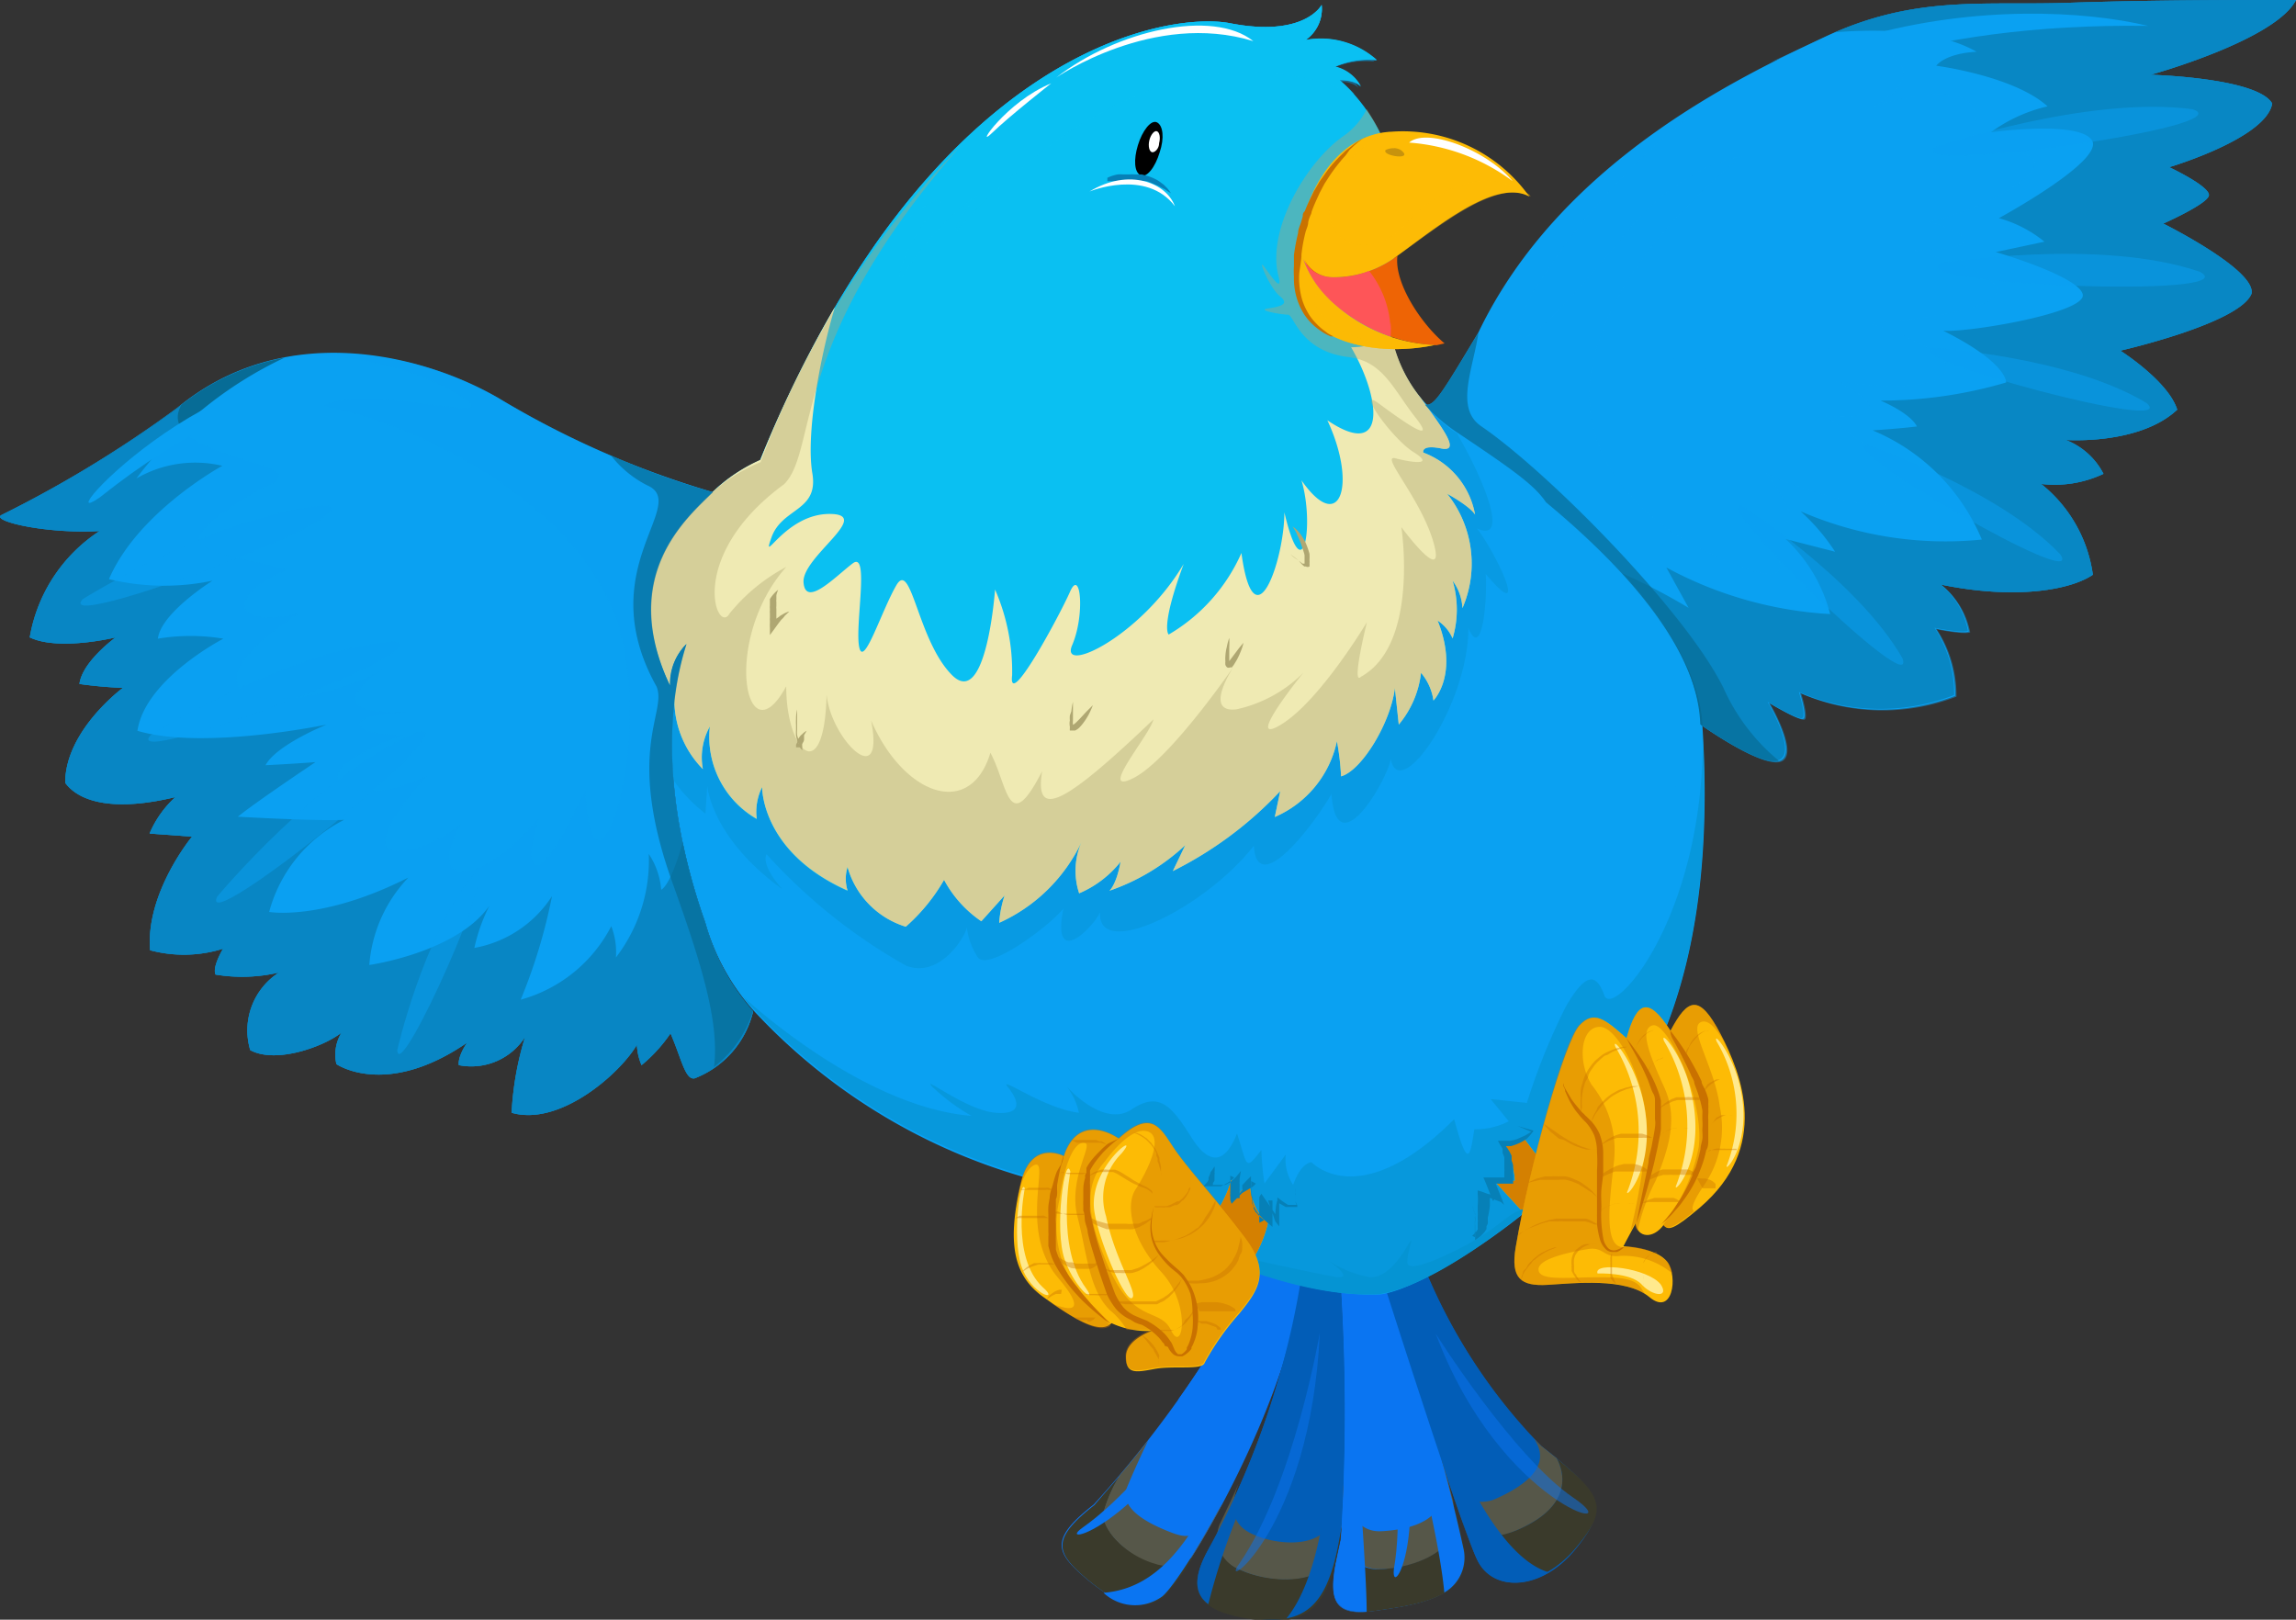 <?xml version="1.0" encoding="UTF-8"?> <svg xmlns="http://www.w3.org/2000/svg" viewBox="0 0 88.72 62.59"><rect x="0" y="0" width="88.72" height="62.59" fill="#333333" stroke="none"/> <defs> <style>.cls-1{isolation:isolate;}.cls-2,.cls-8,.cls-9{fill:#0a75f2;}.cls-3,.cls-7{fill:#025db7;}.cls-4{fill:#3a3a2b;}.cls-5{fill:#565749;}.cls-11,.cls-13,.cls-15,.cls-19,.cls-22,.cls-25,.cls-28,.cls-32,.cls-33,.cls-35,.cls-36,.cls-6,.cls-7{mix-blend-mode:multiply;}.cls-16,.cls-17,.cls-21,.cls-23,.cls-31,.cls-8,.cls-9{mix-blend-mode:screen;}.cls-11,.cls-15,.cls-17,.cls-23,.cls-32,.cls-9{opacity:0.5;}.cls-10,.cls-15,.cls-16,.cls-17{fill:#0aa1f2;}.cls-12,.cls-35{fill:#0594d3;}.cls-13{opacity:0.7;}.cls-14{fill:#076c96;}.cls-18,.cls-32{fill:#fdbb05;}.cls-19,.cls-34,.cls-36{fill:#c97200;}.cls-19{opacity:0.8;}.cls-20,.cls-22{fill:#0ac0f2;}.cls-21{fill:#efeab3;}.cls-24{fill:#fff;}.cls-25,.cls-27{fill:#0680b7;}.cls-26{fill:#afa772;}.cls-28,.cls-36{opacity:0.4;}.cls-29{fill:#ee6405;}.cls-30,.cls-31{fill:#fe5558;}.cls-33{fill:#a37913;opacity:0.6;}.cls-37{fill:#ffe98d;}</style> </defs> <title>Ресурс 18</title> <g class="cls-1"> <g id="Слой_2" data-name="Слой 2"> <g id="Layer_1" data-name="Layer 1"> <path class="cls-2" d="M48.83,48.59a42.35,42.35,0,0,1-6.57,9.55c-1.67,1.3-1.47,1.82-.44,2.73,1.35,1.19,2.34,1.42,3.13.79s4.75-7.17,5.42-12.27C49.58,49,48.83,48.59,48.83,48.59Z"></path> <path class="cls-3" d="M50.33,49.07a32.78,32.78,0,0,1-3.64,10.81c-.87,1.58-.44,2.34,1.74,2.65s3-.55,3.45-3.64a79.94,79.94,0,0,0-.08-9.31Z"></path> <path class="cls-2" d="M51.8,49.58a77.25,77.25,0,0,1,0,9.94c-.44,1.9-.6,3,1.23,2.74s3.8-.52,3.52-2.42a70.9,70.9,0,0,0-3-10.06Z"></path> <path class="cls-3" d="M55.08,49.07a21.38,21.38,0,0,0,4.48,6.81c2.34,1.82,2.61,2.41,1.31,4s-3.13,1.66-3.77.43-3.6-10.65-3.6-10.65Z"></path> <path class="cls-4" d="M44.67,60.38c-1.23-.29-2.15-1.35-2-2A5.5,5.5,0,0,1,43.29,57c-.33.39-.68.78-1,1.16-1.67,1.3-1.47,1.82-.44,2.73,1.35,1.19,2.34,1.42,3.13.79a7.86,7.86,0,0,0,1.13-1.55A1.44,1.44,0,0,1,44.67,60.38Z"></path> <path class="cls-5" d="M47.23,58.11c-.92,1.41-1.29,1.38-2.07,1.07s-1.95-.89-1.6-1.73.72-1.61.81-1.79c-.34.43-.7.88-1.08,1.32a5.5,5.5,0,0,0-.65,1.45c-.12.6.8,1.66,2,2a1.44,1.44,0,0,0,1.41-.27c.36-.56.75-1.24,1.16-2Z"></path> <path class="cls-4" d="M51.83,59a5.44,5.44,0,0,1-.38,1.2c-.39,1-2.37,1-3.57.44a1.33,1.33,0,0,1-.7-1.71c-.15.31-.32.63-.49,1-.87,1.58-.44,2.34,1.74,2.65s3-.53,3.43-3.5Z"></path> <path class="cls-5" d="M47.88,60.64c1.2.58,3.18.58,3.57-.44a5.44,5.44,0,0,0,.38-1.2l0,0a.68.68,0,0,1,0-.14c0-.43.08-1,.1-1.52a13.85,13.85,0,0,0-.45,1.31c-.37,1.39-2.64,1-3.38.46s-.34-1.48-.24-1.78c-.22.51-.46,1-.73,1.57A1.33,1.33,0,0,0,47.88,60.64Z"></path> <path class="cls-5" d="M53.24,60.64c1.4,0,2.79-.66,2.91-1.54a3.89,3.89,0,0,0,0-1.1c-.13-.51-.28-1.08-.45-1.67l0,0s0,.47,0,1.4-1,1.37-2.32,1.44S52,57.51,52,57.51h0c0,.6,0,1.16-.1,1.67A1.4,1.4,0,0,0,53.24,60.64Z"></path> <path class="cls-4" d="M56.14,58a3.89,3.89,0,0,1,0,1.1c-.12.88-1.51,1.51-2.91,1.54a1.4,1.4,0,0,1-1.4-1.47c0,.12,0,.24,0,.35-.44,1.9-.6,3,1.23,2.74s3.8-.52,3.52-2.42C56.49,59.43,56.34,58.78,56.14,58Z"></path> <path class="cls-5" d="M59.09,58.9c1.85-1,1.19-2.32,1.06-2.55l-.59-.47-.29-.29c.7,1-.23,1.79-1.55,2.36a1.39,1.39,0,0,1-1.79-.86l.6,1.73C56.61,59,57.21,59.94,59.09,58.9Z"></path> <path class="cls-4" d="M60.15,56.35c.13.23.79,1.54-1.06,2.55s-2.48.06-2.56-.08a15,15,0,0,0,.57,1.45c.64,1.23,2.46,1.11,3.77-.43S61.93,57.82,60.15,56.35Z"></path> <g class="cls-6"> <path class="cls-2" d="M48.83,48.59a41.19,41.19,0,0,1-3.3,5.49l.09,0s2.25-2.82,3-3.83.63,2.43-.61,5.09c-1.47,3.18-2.71,6-5.37,6.21a1.79,1.79,0,0,0,2.27.14c.79-.63,4.75-7.17,5.42-12.27C49.58,49,48.83,48.59,48.83,48.59Z"></path> </g> <path class="cls-7" d="M51.8,49.58l-1.47-.51a32.78,32.78,0,0,1-3.64,10.81c-.55,1-.58,1.68,0,2.11a26.26,26.26,0,0,1,1.87-5.1c1.49-3,1.71-6.16,2.34-6.35s1.17,9.12-1.19,12c1.23-.23,1.8-1.29,2.14-3.66A79.94,79.94,0,0,0,51.8,49.58Z"></path> <g class="cls-6"> <path class="cls-2" d="M56.55,59.84a70.9,70.9,0,0,0-3-10.06l-1.74-.2a77.25,77.25,0,0,1,0,9.94c-.42,1.82-.58,2.88,1,2.76,0-1.14-.2-3.9-.41-7-.29-4.08.09-5.22.63-4.55s2.51,7.84,2.78,10.81A1.56,1.56,0,0,0,56.55,59.84Z"></path> </g> <g class="cls-6"> <path class="cls-3" d="M54.76,51.93c-.48-2.06,0-2.25,1.7.54a10.88,10.88,0,0,0,2.36,2.65,22.17,22.17,0,0,1-3.74-6l-1.58.55s3,9.43,3.6,10.65c.48.94,1.65,1.09,2.75.44C57.28,60,55.17,53.74,54.76,51.93Z"></path> </g> <path class="cls-8" d="M47.82,51.77s-3,5.16-6,7.27C40.62,59.9,44.84,58.89,47.82,51.77Z"></path> <path class="cls-9" d="M51,51.5s-1,5.87-3.11,8.92C47,61.63,50.64,59.21,51,51.5Z"></path> <path class="cls-8" d="M52.86,51.26s1.65,5.72,1,9.38C53.72,62.08,55.92,58.34,52.86,51.26Z"></path> <path class="cls-9" d="M55.48,51.54s3,4.76,5.31,6.33S58,58.26,55.48,51.54Z"></path> <path class="cls-10" d="M59.79,19.38c-.44-.66-1.21-1.21-3.36-2.65a6.59,6.59,0,0,1-1.32-1.12,5.25,5.25,0,0,1-1.5-3.8c0-2.1,1.09-3.21-.06-6.12a6.78,6.78,0,0,0-1.8-2.59c.68,0,.83.26.83.26a1.54,1.54,0,0,0-1-.78,3.25,3.25,0,0,1,1.61-.25,3.24,3.24,0,0,0-2.75-.78A1.46,1.46,0,0,0,51.07.19s-.65,1.27-3.53.71c-2.37-.47-11.66.94-18.17,16.89A6.44,6.44,0,0,0,27.55,19c-1,1-3.69,3.22-1.66,7.48a2.15,2.15,0,0,1,.64-1.61c-.77,2.39-.94,6.07.72,10.77a8.53,8.53,0,0,0,1.85,3.39,22.88,22.88,0,0,0,10.38,6.43c2.89.68,9.13,4.77,13.86,4.56,1.68-.21,6.5-3.25,9-6.61S66.25,35.26,65.78,28C65.64,25.12,63.05,22.08,59.79,19.38Z"></path> <g class="cls-11"> <path class="cls-12" d="M27.26,31.44l.07-1.08s.13,2,2.9,4c-.88-1-.61-1.35-.61-1.35A21.45,21.45,0,0,0,35,37.31c1.35.54,2.36-1.22,2.36-1.49A2.61,2.61,0,0,0,37.79,37c.4.54,2.76-1.21,3.3-1.89-.47,2.36,1.15.74,1.42.14-.13,1.89,4.05-.14,5.94-2.57.13,2.09,2.36-.87,3-2,.2,2.83,2.16-.54,2.29-1.35.34,1.75,3-2.09,3-5.06.54,1.28.74-1.15.67-2.09,1.76,2.09.41-.81-.34-1.76,1.24.57.35-1.74-.77-3.67a6.68,6.68,0,0,1-1.27-1.09,5.25,5.25,0,0,1-1.5-3.8c0-2.1,1.09-3.21-.06-6.12a6.78,6.78,0,0,0-1.8-2.59c.68,0,.83.26.83.26a1.54,1.54,0,0,0-1-.78,3.25,3.25,0,0,1,1.61-.25,3.24,3.24,0,0,0-2.75-.78A1.46,1.46,0,0,0,51.07.19s-.65,1.27-3.53.71c-2.37-.47-11.66.94-18.17,16.89A6.44,6.44,0,0,0,27.55,19c-1,1-3.69,3.22-1.66,7.48a2.15,2.15,0,0,1,.64-1.61A13.44,13.44,0,0,0,26,30.11,5.69,5.69,0,0,0,27.26,31.44Z"></path> </g> <g class="cls-13"> <path class="cls-12" d="M62,38.48c-.31-.86-.7-.94-1.48.39A24.68,24.68,0,0,0,59,42.62l-1.4-.15.7.86a2.85,2.85,0,0,1-1.33.31c-.16,1-.23,1.64-.78-.39-3.67,3.67-5.51,1.66-5.51,1.66s-.41,0-.71.88a1.82,1.82,0,0,1-.29-1.17l-.82,1.11a11.31,11.31,0,0,1-.12-1.29c-.64.82-.52.65-.94-.64-.41,1.05-1,1.35-1.75.17s-1.23-1.83-2.32-1.1S41.23,42,41.23,42a2.41,2.41,0,0,1,.46,1c-1.35-.16-3.12-1.46-2.75-1s.67,1.09-.47,1-2.91-1.51-2.44-1a7.63,7.63,0,0,0,1.51,1.12c-3.95-.32-8.09-3.94-8.81-4.59a3.69,3.69,0,0,0,.37.43,22.88,22.88,0,0,0,10.38,6.43c2.89.68,9.13,4.77,13.86,4.56,1.68-.21,6.5-3.25,9-6.61s3.8-7.88,3.46-14.79h0C65.79,35.51,62.36,39.34,62,38.48Z"></path> </g> <path class="cls-10" d="M27.25,35.66c-1.66-4.7-1.49-8.38-.72-10.77a2.15,2.15,0,0,0-.64,1.61c-2-4.26.65-6.48,1.66-7.48a35.24,35.24,0,0,1-8.31-3.65c-3-1.72-8.28-3-12.38.38A45.78,45.78,0,0,1,.06,19.9c-.44.23,1.72.74,3.79.62a6.14,6.14,0,0,0-2.7,4.11c1.13.54,3.32,0,3.32,0s-1.29.93-1.4,1.8a16.08,16.08,0,0,0,1.68.15s-2.23,1.64-2.23,3.67c.58.79,2,1.1,4.26.55a4,4,0,0,0-1,1.41l1.64.12S5.62,34.5,5.8,36.72a5.07,5.07,0,0,0,2.82-.06s-.43.71-.29,1a6.24,6.24,0,0,0,2.45-.08,2.66,2.66,0,0,0-1.11,3c1,.54,2.85-.14,3.53-.68A1.62,1.62,0,0,0,13,41.12s1.91,1.33,5.05-.83c-.39.58-.32.87-.32.87a2.47,2.47,0,0,0,2.56-1.09A12,12,0,0,0,19.77,43c1.88.54,4.22-1.55,4.84-2.63a2.24,2.24,0,0,0,.18.79,5.79,5.79,0,0,0,1.12-1.23c.43,1,.57,1.81.93,1.74a3.68,3.68,0,0,0,2.26-2.58A8.53,8.53,0,0,1,27.25,35.66Z"></path> <path class="cls-14" d="M27.25,35.66a24.19,24.19,0,0,1-.87-3.11c-.49,1.74-.83,1.83-.83,1.83A2.92,2.92,0,0,0,25.07,33a6.16,6.16,0,0,1-1.27,4,2.78,2.78,0,0,0-.18-1.21,5.61,5.61,0,0,1-3.5,2.84,21.21,21.21,0,0,0,1.21-4,4.52,4.52,0,0,1-3,2A6.87,6.87,0,0,1,18.91,35c-1.26,1.81-4.64,2.29-4.64,2.29a5.51,5.51,0,0,1,1.51-3.38c-3.33,1.69-5.38,1.33-5.38,1.33a5.61,5.61,0,0,1,2.9-3.56c-1,.06-4.11-.12-4.11-.12.67-.55,3-2.11,3-2.11s-.72.06-1.93.12c.42-.79,2.36-1.57,2.36-1.57s-4.77,1-7.31.24c.3-2,3.32-3.56,3.32-3.56a7.72,7.72,0,0,0-2.53,0c.12-1,2.11-2.24,2.11-2.24a9.09,9.09,0,0,1-4-.06C5.33,19.77,8.59,18,8.59,18a4.53,4.53,0,0,0-3.32.49A15.27,15.27,0,0,1,11,13.82a9.12,9.12,0,0,0-4.13,1.93A45.78,45.78,0,0,1,.06,19.9c-.44.23,1.72.74,3.79.62a6.14,6.14,0,0,0-2.7,4.11c1.13.54,3.32,0,3.32,0s-1.29.93-1.4,1.8a16.08,16.08,0,0,0,1.68.15s-2.23,1.64-2.23,3.67c.58.79,2,1.1,4.26.55a4,4,0,0,0-1,1.41l1.64.12S5.62,34.5,5.8,36.72a5.07,5.07,0,0,0,2.82-.06s-.43.71-.29,1a6.24,6.24,0,0,0,2.45-.08,2.66,2.66,0,0,0-1.11,3c1,.54,2.85-.14,3.53-.68A1.62,1.62,0,0,0,13,41.12s1.91,1.33,5.05-.83c-.39.58-.32.87-.32.87a2.47,2.47,0,0,0,2.56-1.09A12,12,0,0,0,19.77,43c1.88.54,4.22-1.55,4.84-2.63a2.24,2.24,0,0,0,.18.79,5.79,5.79,0,0,0,1.12-1.23c.43,1,.57,1.81.93,1.74a3.68,3.68,0,0,0,2.26-2.58A8.53,8.53,0,0,1,27.25,35.66Z"></path> <path class="cls-10" d="M15.77,27.61v-.12h.1v.12Z"></path> <path class="cls-15" d="M27.25,35.66c-1.66-4.7-1.49-8.38-.72-10.77a2.15,2.15,0,0,0-.64,1.61c-2-4.26.65-6.48,1.66-7.48a35.24,35.24,0,0,1-8.31-3.65,12.77,12.77,0,0,0-8.11-1.58,11.58,11.58,0,0,1,6.24,1.26c3.05,1.72-2.81-.31-4.92.63,3,.54,9,3.12,11.1,7.58s-.63,13.05-.94,7.27c-1.8,4-2.5,3.36-1.8,1.09-2.19,2.66-4.46,2.74-3,.24,0,0-1.49,1.19-2.63,1S16.47,30,16.47,30s-2.14,1.07-3.22.33,2.35-1.94,2.35-1.94-1.41.06-1.68-.34,1.42-.5,1.85-.53c-.6,0-3.59.14-1-1.62-3.69,1.95-8.66,1.41-3.22-2.21-2.09.6-3.23-.41-.47-1.68-3.36-.87-5.11-.67-.94-3.16C12.87,17.82,5.84,17.8,7,15.66l-.11.09A45.78,45.78,0,0,1,.06,19.9c-.44.23,1.72.74,3.79.62a6.14,6.14,0,0,0-2.7,4.11c1.13.54,3.32,0,3.32,0s-1.29.93-1.4,1.8a16.08,16.08,0,0,0,1.68.15s-2.23,1.64-2.23,3.67c.58.79,2,1.1,4.26.55a4,4,0,0,0-1,1.41l1.64.12S5.62,34.5,5.8,36.72a5.07,5.07,0,0,0,2.82-.06s-.43.71-.29,1a6.24,6.24,0,0,0,2.45-.08,2.66,2.66,0,0,0-1.11,3c1,.54,2.85-.14,3.53-.68A1.62,1.62,0,0,0,13,41.12s1.91,1.33,5.05-.83c-.39.58-.32.87-.32.87a2.47,2.47,0,0,0,2.56-1.09A12,12,0,0,0,19.77,43c1.88.54,4.22-1.55,4.84-2.63a2.24,2.24,0,0,0,.18.79,5.79,5.79,0,0,0,1.12-1.23c.43,1,.57,1.81.93,1.74a3.68,3.68,0,0,0,2.26-2.58A8.53,8.53,0,0,1,27.25,35.66Z"></path> <g class="cls-6"> <path class="cls-10" d="M14.41,21.5l-.68.11-.67.13c-.22.05-.44.1-.65.17l-.15.05-.15.07-.12.08a.2.2,0,0,0-.08.08v0a.1.1,0,0,0,0,.05l.09.09a1.43,1.43,0,0,0,.24.16l.26.14.27.13a11.13,11.13,0,0,0,1.14.43,4.08,4.08,0,0,1-.61-.09l-.59-.17a4.23,4.23,0,0,1-.58-.25,2,2,0,0,1-.27-.17.8.8,0,0,1-.13-.13.28.28,0,0,1-.07-.23v0h0a.5.5,0,0,1,.15-.17l.16-.1.17-.07.17-.06.34-.08.34-.05c.23,0,.46,0,.69-.07S14.18,21.48,14.41,21.5Z"></path> <path class="cls-10" d="M16,25.29l-.19.12c-.13.07-.31.17-.51.3s-.22.14-.33.21l-.18.13-.17.13-.34.31a1.55,1.55,0,0,0-.26.37c0,.07,0,.1,0,.15a.24.24,0,0,0,.11.12,1.34,1.34,0,0,0,.41.15,6.76,6.76,0,0,0,.81.11l.59,0,.23,0a6.27,6.27,0,0,1-.82.08H15a3.44,3.44,0,0,1-.45-.05,1.34,1.34,0,0,1-.49-.16.53.53,0,0,1-.21-.23.29.29,0,0,1,0-.09.27.27,0,0,1,0-.09.15.15,0,0,1,0-.08v0h0v0h0a1.48,1.48,0,0,1,.31-.42,2.64,2.64,0,0,1,.37-.32l.2-.13a1.18,1.18,0,0,1,.19-.11l.18-.1.17-.09A5.63,5.63,0,0,1,16,25.29Z"></path> <path class="cls-10" d="M20.87,25.5l-.12.07-.32.2a2.67,2.67,0,0,0-.41.3.59.59,0,0,0-.16.2.29.29,0,0,0,0,.09.1.1,0,0,0,0,0l0,0h0a.38.38,0,0,0,.21.11,1.18,1.18,0,0,0,.27.06,5.05,5.05,0,0,0,.52,0l.51,0a3.53,3.53,0,0,1-.51.1,2.31,2.31,0,0,1-.54,0,1.92,1.92,0,0,1-.32,0,.65.65,0,0,1-.32-.18l0,0,0,0h0v0h0v0s0,0,0-.06a.42.42,0,0,1,.05-.2.84.84,0,0,1,.23-.26,1.65,1.65,0,0,1,.25-.15,1.58,1.58,0,0,1,.23-.11A2.3,2.3,0,0,1,20.87,25.5Z"></path> <path class="cls-10" d="M19.25,29.15a1.31,1.31,0,0,1,0,.14c0,.09-.05.21-.08.36a3.64,3.64,0,0,0-.08.51,1,1,0,0,0,0,.25.22.22,0,0,0,.05.08h.08a.44.44,0,0,0,.23-.06,1.88,1.88,0,0,0,.23-.16c.15-.11.28-.23.4-.33l.38-.35a2.78,2.78,0,0,1-.28.44,2.7,2.7,0,0,1-.37.4,1.5,1.5,0,0,1-.25.19.67.67,0,0,1-.36.11h-.06l-.05,0h0l-.05,0a.38.38,0,0,1-.11-.18.8.8,0,0,1,0-.34,2.47,2.47,0,0,1,.06-.29l.09-.24A2.22,2.22,0,0,1,19.25,29.15Z"></path> </g> <path class="cls-16" d="M14.81,15s-4.2-1.16-10.94,4.21C1.45,20.91,9.34,12.29,14.81,15Z"></path> <path class="cls-17" d="M3.2,23.15s5.24-3.28,9.35-3.62C14.79,19.72,1.91,24.54,3.2,23.15Z"></path> <path class="cls-17" d="M5.82,28.41s5.25-3.28,9.36-3.62C17.42,25,4.54,29.79,5.82,28.41Z"></path> <path class="cls-17" d="M8.39,34.65s3.95-4.76,7.75-6.37C18.32,27.76,7.61,36.37,8.39,34.65Z"></path> <path class="cls-17" d="M15.35,40.58s1-4.41,2.92-6.73C19.52,32.78,15.41,42,15.35,40.58Z"></path> <path class="cls-10" d="M88.72,0C86.39,0,83.14,0,79.89.11S74-.2,70.55,1.41,60.27,6.3,57.13,12.84c-1.38,2.3-1.68,2.8-2,2.8l-.07,0a6.59,6.59,0,0,0,1.32,1.12c2.15,1.44,2.92,2,3.36,2.65,3.26,2.7,5.85,5.74,6,8.61,0,0,2.38,1.69,3.06,1.37s-.46-2.24-.46-2.24,1.21.73,1.35.62-.14-1-.14-1a7.91,7.91,0,0,0,6,.12,4.63,4.63,0,0,0-.76-2.6c1.2.23,1.29.11,1.29.11A3.08,3.08,0,0,0,75,22.59c2.88.59,5,.21,5.87-.38a5.43,5.43,0,0,0-2-3.51,4.42,4.42,0,0,0,2.41-.39A2.75,2.75,0,0,0,79.82,17s2.84.21,4.31-1.17c-.35-1.11-2.2-2.28-2.2-2.28S86.54,12.5,87,11.35c.19-.92-3.41-2.71-3.41-2.71s1.65-.73,1.76-1.07-1.53-1.11-1.53-1.11S87.57,5.35,87.8,4c-.57-1-4.7-1.11-4.7-1.11S87.92,1.56,88.72,0Z"></path> <path class="cls-14" d="M88.72,0C86.39,0,83.14,0,79.89.11s-5.71-.28-9,1.14c1.55-.13,3.92-.14,5.49.75-1.25.07-1.56.54-1.56.54s3,.39,4.3,1.57a6,6,0,0,0-2.19,1s3.44-.47,3.91.32-3.6,3-3.6,3A4.82,4.82,0,0,1,79,9.34l-1.88.4s3.21.93,3.36,1.64-4.45,1.48-5.39,1.4c2.5,1.25,2.43,2,2.43,2a17.12,17.12,0,0,1-4.85.7c1.25.55,1.4,1,1.4,1s-.62.08-1.71.15a7.82,7.82,0,0,1,4.22,4.22,14.06,14.06,0,0,1-7-1.09,7.88,7.88,0,0,1,1.33,1.56L69,20.83a6,6,0,0,1,1.72,2.9,15.08,15.08,0,0,1-6.33-1.8l.86,1.56a24,24,0,0,0-2.55-1.33c1.75,1.91,2.94,3.91,3,5.83,0,0,2.38,1.69,3.06,1.37s-.46-2.24-.46-2.24,1.21.73,1.35.62-.14-1-.14-1a7.91,7.91,0,0,0,6,.12,4.63,4.63,0,0,0-.76-2.6c1.2.23,1.29.11,1.29.11A3.08,3.08,0,0,0,75,22.59c2.88.59,5,.21,5.87-.38a5.43,5.43,0,0,0-2-3.51,4.42,4.42,0,0,0,2.41-.39A2.75,2.75,0,0,0,79.82,17s2.84.21,4.31-1.17c-.35-1.11-2.2-2.28-2.2-2.28S86.54,12.5,87,11.35c.19-.92-3.41-2.71-3.41-2.71s1.65-.73,1.76-1.07-1.53-1.11-1.53-1.11S87.57,5.35,87.8,4c-.57-1-4.7-1.11-4.7-1.11S87.92,1.56,88.72,0Z"></path> <g class="cls-11"> <path class="cls-10" d="M88.72,0C86.39,0,83.14,0,79.89.11S74-.2,70.55,1.41c-.61.29-1.34.63-2.14,1v0c4.28-1.64,6.68.24,4,1.7,4-1.17,4.52,0,3.46,1.94,5.28-.82,1.88,1.82-1.35,2.52,1.7.47,2.23,1.06-.58,1.11,5.57,1.47,3.22,2.41-1.7,2.82,4.92,1.58,3.22,2.93-1.29,2.23,1.93.93,1.58,1.52-.41,1.34,6.56,4.52,1.17,3.82-2.29,2.23,1.76,2.35.65,2.11-.94,1.47,1.65,1.64,3,3.87-2.22,1.11-9.39-6,2.22-14.83,2.22-14.83s-2.22.18-4.57,3.05-5,5.74-3.69,2.52A26,26,0,0,1,67,3.25v0c-3.43,1.93-7.58,4.94-9.82,9.62-1.38,2.3-1.68,2.8-2,2.8l-.07,0a6.59,6.59,0,0,0,1.32,1.12c2.15,1.44,2.92,2,3.36,2.65,3.26,2.7,5.85,5.74,6,8.61,0,0,2.38,1.69,3.06,1.37s-.46-2.24-.46-2.24,1.21.73,1.35.62-.14-1-.14-1a7.91,7.91,0,0,0,6,.12,4.63,4.63,0,0,0-.76-2.6c1.2.23,1.29.11,1.29.11A3.08,3.08,0,0,0,75,22.59c2.88.59,5,.21,5.87-.38a5.43,5.43,0,0,0-2-3.51,4.42,4.42,0,0,0,2.41-.39A2.75,2.75,0,0,0,79.82,17s2.84.21,4.31-1.17c-.35-1.11-2.2-2.28-2.2-2.28S86.54,12.5,87,11.35c.19-.92-3.41-2.71-3.41-2.71s1.65-.73,1.76-1.07-1.53-1.11-1.53-1.11S87.57,5.35,87.8,4c-.57-1-4.7-1.11-4.7-1.11S87.92,1.56,88.72,0Z"></path> </g> <g class="cls-6"> <path class="cls-10" d="M63.63,13.56a1.82,1.82,0,0,1,.33,0l.34,0,.16,0,.17,0,.17,0,.16.05.16.06.15.08.16.08a.71.71,0,0,1,.14.1l.14.1.13.12a1.34,1.34,0,0,1,.11.14l.11.14.06.08L66,14.7l-.12.08-.12.06a1.39,1.39,0,0,1-.26.1l-.13,0-.13,0A2.06,2.06,0,0,1,65,15l-.13,0h-.4l-.13,0-.12,0L64,15h.51l.26,0,.12,0,.13,0,.24-.06.12,0,.11,0a1.63,1.63,0,0,0,.23-.11l.1-.05.09-.07,0,.16-.1-.13a.52.52,0,0,0-.1-.11l-.11-.11-.12-.1-.13-.09-.14-.08L65,14l-.14-.07-.15-.06-.15-.06c-.11,0-.21-.07-.32-.09L64,13.62A1.65,1.65,0,0,0,63.63,13.56Z"></path> <path class="cls-10" d="M68.58,12.44h.29l.28,0a1.4,1.4,0,0,1,.28.06l.27.1.13.06.13.07.12.08.12.09.11.1a.52.52,0,0,1,.1.11l.09.12.08.12.08.12-.13,0-.18.06-.18,0-.19,0-.18,0-.18,0h-.37l-.18,0,.18,0,.17,0,.18,0,.17,0L70,13.5l.17-.05.16-.06a1.15,1.15,0,0,0,.17-.06l-.06.17-.08-.11a.39.39,0,0,0-.08-.1l-.08-.1-.1-.08L70,13,69.84,13l-.11-.07-.12-.07-.12-.06-.12-.06-.25-.1A4.77,4.77,0,0,0,68.58,12.44Z"></path> <path class="cls-10" d="M66.16,17.8a.84.84,0,0,1,.27.08l.14.05.12.08.12.08.11.1.1.12.08.13.06.13-.14,0-.16,0-.16,0h-.48l-.16,0a.94.94,0,0,1-.15-.06l-.13-.08.15,0h.6l.14,0a.8.8,0,0,0,.15,0l.14,0-.08.16a.47.47,0,0,0,0-.1l-.07-.11-.09-.09-.09-.09A4.87,4.87,0,0,0,66.16,17.8Z"></path> <path class="cls-10" d="M67.68,8.11,68,8l.17,0h.52l.18,0,.17,0,.16,0a.85.85,0,0,1,.17.06l.16.07.15.08.15.1.15.1a.69.69,0,0,1,.13.11l.13.11.11.1-.11.08L70,9.08l-.11.07-.13.06a1.92,1.92,0,0,1-.25.12l-.25.09-.14,0-.13,0-.13,0-.13,0-.27,0-.27,0,.26-.08.25-.08.13,0L69,9.35l.12,0,.13-.05.24-.11L69.67,9,69.79,9l.1-.07.21-.14v.17L70,8.82l-.12-.11-.14-.09a1,1,0,0,0-.13-.09l-.14-.08-.15-.07-.15-.07L69,8.26l-.15-.06-.16,0-.17,0-.16,0-.33,0Z"></path> </g> <path class="cls-16" d="M60.75,10.26S65.44.76,83,1C78.1-.18,66.14.17,60.75,10.26Z"></path> <path class="cls-17" d="M74.8,5.68s5.83-2,9.92-1.46C86.86,4.9,73.24,6.75,74.8,5.68Z"></path> <path class="cls-17" d="M75,10.17s6.11-1,10,.33C87,11.55,73.28,11,75,10.17Z"></path> <path class="cls-17" d="M74.68,13.44s5.25.32,8.26,2.13C84.39,16.81,73.11,13.77,74.68,13.44Z"></path> <path class="cls-17" d="M72.2,17.21s5,1.68,7.41,4.21C80.69,23,70.6,17.11,72.2,17.21Z"></path> <path class="cls-17" d="M67.33,19.55s4.43,2.84,6.18,5.88C74.17,27.22,65.8,19.06,67.33,19.55Z"></path> <path class="cls-18" d="M58.89,44l.63.83L59,47l-1.26-1.37h.8a2.8,2.8,0,0,0-.48-1.43A1.94,1.94,0,0,0,58.89,44Z"></path> <path class="cls-19" d="M58.89,44l.63.83L59,47l-1.26-1.37h.8a2.8,2.8,0,0,0-.48-1.43A1.94,1.94,0,0,0,58.89,44Z"></path> <path class="cls-18" d="M47.59,45.56a4.46,4.46,0,0,1-.52,1.18c.72.94,1.37,1.87,1.37,1.87A4.6,4.6,0,0,0,49,47.22c-.43-.16-.74-1.12-.7-1.49a2.34,2.34,0,0,0-.57.6A2.38,2.38,0,0,1,47.59,45.56Z"></path> <path class="cls-19" d="M47.59,45.56a4.46,4.46,0,0,1-.52,1.18c.72.94,1.37,1.87,1.37,1.87A4.6,4.6,0,0,0,49,47.22c-.43-.16-.74-1.12-.7-1.49a2.34,2.34,0,0,0-.57.6A2.38,2.38,0,0,1,47.59,45.56Z"></path> <path class="cls-20" d="M27.43,28.09a3.65,3.65,0,0,0,1.81,3.57,2.15,2.15,0,0,1,.21-1.23s-.05,2.51,3.3,4a1.55,1.55,0,0,1,0-.91A3.36,3.36,0,0,0,35,35.81,7.12,7.12,0,0,0,36.48,34a4.5,4.5,0,0,0,1.44,1.6l.9-1a4.4,4.4,0,0,0-.21,1.06,6.45,6.45,0,0,0,3.19-3.14,2.77,2.77,0,0,0-.1,2,4.08,4.08,0,0,0,1.6-1.22c-.16.9-.43,1.12-.43,1.12a8.2,8.2,0,0,0,2.93-1.76l-.48,1a14.62,14.62,0,0,0,4.15-3.09l-.21,1a4.12,4.12,0,0,0,2.4-2.93A9.71,9.71,0,0,1,51.82,30c.8-.22,1.92-2.08,2.08-3.41L54.05,28a3.79,3.79,0,0,0,.86-2,2.09,2.09,0,0,1,.48,1.07s1-1,.16-3.09a1.58,1.58,0,0,1,.58.69,3.9,3.9,0,0,0,0-2.23,1.92,1.92,0,0,1,.38,1.06,4.32,4.32,0,0,0-.59-4.42c1,.53,1.06.8,1.06.8a3.15,3.15,0,0,0-2-2.4s-.11-.32.69-.16,0-.84-.78-1.94a5.66,5.66,0,0,1-1.26-3.58c0-2.1,1.09-3.21-.06-6.12a6.78,6.78,0,0,0-1.8-2.59c.68,0,.83.26.83.26a1.54,1.54,0,0,0-1-.78,3.25,3.25,0,0,1,1.61-.25,3.24,3.24,0,0,0-2.75-.78A1.46,1.46,0,0,0,51.07.19s-.65,1.27-3.53.71c-2.37-.47-11.66.94-18.17,16.89A6.44,6.44,0,0,0,27.55,19c-1,1-3.69,3.22-1.66,7.48a2.15,2.15,0,0,1,.64-1.61,11.51,11.51,0,0,0-.47,2.19,3.8,3.8,0,0,0,1.1,2.66A2.44,2.44,0,0,1,27.43,28.09Z"></path> <path class="cls-21" d="M57,19.89a3.15,3.15,0,0,0-2-2.4s-.11-.32.69-.16,0-.84-.78-1.94a5.53,5.53,0,0,1-1.12-2.33,4,4,0,0,1-1.58.36c1.16,2,1.4,4.39-.92,2.82,1.16,2.48.5,4.47-1,2.32.5,1.65.08,4.39-.66,1.24,0,1.82-1.16,5.22-1.66,1.57a6.87,6.87,0,0,1-2.81,3.15s-.34-.25.58-2.73c-1.66,2.81-4.81,4.3-4.31,3.14s.33-3-.08-2.07-2.41,4.64-2.24,3.23a7.91,7.91,0,0,0-.66-3.31s-.33,4.64-1.66,3.31-1.57-4.47-2.15-3.48S33.37,25.84,33.2,25s.41-3.73-.25-3.23-1.82,1.73-1.9.74,2.73-2.65,1-2.65-2.65,2.07-2.24.91,1.83-1,1.58-2.48.27-4.4.87-6.42a45.16,45.16,0,0,0-2.88,5.9A6.44,6.44,0,0,0,27.55,19c-1,1-3.69,3.22-1.66,7.48a2.15,2.15,0,0,1,.64-1.61,11.51,11.51,0,0,0-.47,2.19,3.8,3.8,0,0,0,1.1,2.66,2.44,2.44,0,0,1,.27-1.65,3.65,3.65,0,0,0,1.81,3.57,2.15,2.15,0,0,1,.21-1.23s-.05,2.51,3.3,4a1.55,1.55,0,0,1,0-.91A3.36,3.36,0,0,0,35,35.81,7.12,7.12,0,0,0,36.48,34a4.5,4.5,0,0,0,1.44,1.6l.9-1a4.4,4.4,0,0,0-.21,1.06,6.45,6.45,0,0,0,3.19-3.14,2.77,2.77,0,0,0-.1,2,4.08,4.08,0,0,0,1.6-1.22c-.16.9-.43,1.12-.43,1.12a8.2,8.2,0,0,0,2.93-1.76l-.48,1a14.62,14.62,0,0,0,4.15-3.09l-.21,1a4.12,4.12,0,0,0,2.4-2.93A9.71,9.71,0,0,1,51.82,30c.8-.22,1.92-2.08,2.08-3.41L54.05,28a3.79,3.79,0,0,0,.86-2,2.09,2.09,0,0,1,.48,1.07s1-1,.16-3.09a1.58,1.58,0,0,1,.58.69,3.9,3.9,0,0,0,0-2.23,1.92,1.92,0,0,1,.38,1.06,4.32,4.32,0,0,0-.59-4.42C56.88,19.62,57,19.89,57,19.89Z"></path> <path class="cls-22" d="M45.25,7.45a2.7,2.7,0,0,0-2.46-.58c.32-.48.68-.42.68-.42s.2-1.8,1.18-1.89.41,1.84.05,2.18A1.1,1.1,0,0,1,45.25,7.45Z"></path> <g class="cls-23"> <path class="cls-20" d="M36.12,8.12c-1.24,1.29-1.77,3.53-1,2.18a11.56,11.56,0,0,1,2.64-2.77S36.64,9,37,8.89C43.79,1.44,49.51,2.4,52.34,3.64a3.74,3.74,0,0,0-.59-.54c.68,0,.83.26.83.26a1.54,1.54,0,0,0-1-.78,3.25,3.25,0,0,1,1.61-.25,3.24,3.24,0,0,0-2.75-.78A1.46,1.46,0,0,0,51.07.19s-.65,1.27-3.53.71c-1.87-.37-8.09.44-13.82,8.69C35.34,8,37,7.16,36.12,8.12Z"></path> </g> <path d="M44.81,5.89c-.17.57-.5,1-.74.88s-.27-.6-.1-1.16.51-1,.74-.88S45,5.33,44.81,5.89Z"></path> <path class="cls-24" d="M44.79,5.53c0,.22-.18.38-.28.35s-.15-.23-.1-.45.19-.39.29-.36S44.85,5.3,44.79,5.53Z"></path> <path class="cls-25" d="M42.79,6.87a1.59,1.59,0,0,1,.4-.13,1.2,1.2,0,0,1,.2,0l.23,0a2.08,2.08,0,0,1,.25,0l.25,0,.25.07a1.57,1.57,0,0,1,.23.09,1.05,1.05,0,0,1,.21.12l.16.12.13.13.08.1.07.1-.1-.06L45,7.31l-.14-.07a1,1,0,0,0-.18-.09l-.19-.08A1.8,1.8,0,0,0,44.31,7,1.55,1.55,0,0,0,44.08,7l-.23,0-.23,0h-.83Z"></path> <path class="cls-26" d="M30.07,22.79A1.16,1.16,0,0,0,30,23l0,.09s0,.06,0,.08a.29.29,0,0,0,0,.09s0,.06,0,.09v.08a.28.28,0,0,0,0,.09v.09s0,.05,0,.08V24s0,.11,0,.17l-.2-.05L29.9,24l.08-.08.1-.07.09-.07.11-.06a.85.85,0,0,1,.22-.09l-.17.16-.07.09-.08.08-.07.09-.06.08-.13.18-.17.23,0-.28a1.23,1.23,0,0,1,0-.19v-.09a.34.34,0,0,1,0-.1c0-.06,0-.12,0-.19a.29.29,0,0,1,0-.09l0-.09a.36.36,0,0,1,0-.1l0-.08,0-.09,0-.09A1.3,1.3,0,0,1,30.07,22.79Z"></path> <path class="cls-26" d="M30.8,27.42c0,.14,0,.27,0,.4s0,.13,0,.2l0,.19a1.16,1.16,0,0,0,0,.18.84.84,0,0,0,.05.17l0,.09,0,.08.09.15-.18,0,0-.1a.93.93,0,0,1,.05-.1.41.41,0,0,1,0-.09l.06-.08.06-.08.08-.07a.61.61,0,0,1,.16-.12l-.1.17,0,.08,0,.09c0,.06-.05.12-.07.17a.29.29,0,0,0,0,.09l0,.09,0,.2L31,29l-.07-.09a.31.31,0,0,1-.07-.09.41.41,0,0,1,0-.09l-.05-.1a1.6,1.6,0,0,1-.05-.21,1.52,1.52,0,0,1,0-.21V28a1.52,1.52,0,0,1,0-.21A1.46,1.46,0,0,1,30.8,27.42Z"></path> <path class="cls-26" d="M41.46,27.12s0,.15,0,.36,0,.22,0,.35a1.09,1.09,0,0,0,0,.18v0s0,0,0,0h0s0,0,0,0h0l0,0h0a.64.64,0,0,0,.13-.1l.13-.13.25-.27.26-.26a3.41,3.41,0,0,1-.15.34,2.61,2.61,0,0,1-.2.32,1.83,1.83,0,0,1-.13.16.58.58,0,0,1-.21.16h-.11l-.09,0h0v0h0a.3.3,0,0,1,0-.08l0-.07a.63.63,0,0,1,0-.24,1.05,1.05,0,0,1,0-.19l.06-.17A2.43,2.43,0,0,1,41.46,27.12Z"></path> <path class="cls-26" d="M47.5,24.65a3,3,0,0,1,0,.36c0,.1,0,.22,0,.35s0,.13,0,.19,0,.06,0,.08,0,0,0,0l-.07,0h0l0,0,.06-.07.12-.16.21-.28c.13-.17.23-.28.23-.28a2,2,0,0,1-.11.34,2.52,2.52,0,0,1-.16.34l-.11.18-.07.09,0,0-.07,0,0,0h0a.12.12,0,0,1-.11,0,.22.22,0,0,1-.07-.1.69.69,0,0,1,0-.13,1.34,1.34,0,0,1,0-.21,1.91,1.91,0,0,1,.06-.37A2,2,0,0,1,47.5,24.65Z"></path> <path class="cls-26" d="M49.87,21.42l.09.07.23.18.14.11.08,0h0s0,0,0,0h0v0s0-.06,0-.1,0-.14,0-.21-.09-.3-.13-.43a3.28,3.28,0,0,0-.15-.36,1.14,1.14,0,0,0-.13-.25.37.37,0,0,0-.06-.09h0l.07.05a1.35,1.35,0,0,1,.21.21,2.13,2.13,0,0,1,.22.35,3,3,0,0,1,.16.45,1.69,1.69,0,0,1,0,.24.53.53,0,0,1,0,.13.2.2,0,0,1,0,.07.11.11,0,0,1,0,.05s0,0,0,0a.14.14,0,0,1,0,0,.14.14,0,0,1-.14,0l-.06,0-.09-.08-.13-.15A1.93,1.93,0,0,1,49.87,21.42Z"></path> <g class="cls-6"> <path class="cls-27" d="M46.93,45.07a.83.83,0,0,1,0,.22.36.36,0,0,1,0,.11l0,.11,0,.11-.06.1,0,.05,0,0-.07.09,0-.07.14,0h.13l.14,0,.06,0,.06,0a.34.34,0,0,0,.12-.06.41.41,0,0,0,.11-.07l.11-.09.09-.09.19-.23-.05.3s0,.07,0,.1a.41.41,0,0,0,0,.11v.1a.41.41,0,0,0,0,.11V46a.3.3,0,0,0,0,.1.17.17,0,0,0,0,.1l0,.1-.17,0,.28-.31L48,45.8l.15-.16.19-.19v.29a.31.31,0,0,0,0,.09v.1a1.55,1.55,0,0,0,0,.21,1.33,1.33,0,0,0,.05.19l0,.1,0,.09a.47.47,0,0,0,.05.1l0,.08.06.09s0,.05.06.08l.06.08.07.07.16.13-.19.1v-.36s0-.08,0-.13l0-.24s0-.08,0-.12l0-.07,0-.07.08-.13.09.13c.21.3.41.59.6.89l-.15,0c0-.25,0-.51.08-.76l0-.12.09.07a3.62,3.62,0,0,0,.32.22l.08,0,.09,0,.09,0,.09,0,0,.05-.06-.16,0-.17v-.09a.14.14,0,0,1,0-.09,1,1,0,0,1,0-.17v.17l0,.17,0,.16.07.15,0,.06h-.06l-.11,0-.09,0-.1,0-.09,0-.35-.2.1-.05c0,.25,0,.51,0,.77v.23l-.15-.19L49,46.39h.17s0,0,0,0l0,0,0,.1,0,.22v.7l-.18-.15-.18-.16-.08-.08a.31.31,0,0,1-.07-.09.34.34,0,0,1-.08-.09l-.06-.09-.06-.1-.05-.11,0-.1,0-.11-.06-.22,0-.23a.49.49,0,0,1,0-.12v-.12l.18.1-.14.13L48,46.1l-.29.29-.12.13-.05-.15,0-.12a.27.27,0,0,1,0-.12.43.43,0,0,1,0-.11v-.24a.37.37,0,0,1,0-.11.49.49,0,0,1,0-.12s0-.08,0-.12l.15.07a.6.6,0,0,1-.12.11l-.12.09-.13.07-.14.07-.07,0-.07,0-.15,0h-.39l.07-.07.07-.08,0,0,0,0a.7.7,0,0,0,.06-.09l0-.1a1,1,0,0,0,.08-.21A1.6,1.6,0,0,0,46.93,45.07Z"></path> <path class="cls-27" d="M56.91,46.6c0,.1.06.2.08.3s0,.1,0,.15a.76.76,0,0,1,0,.15s0,.1,0,.15v.15c0,.1,0,.21,0,.31l-.1-.06.08-.07s0-.06.07-.08l.06-.09a.41.41,0,0,0,0-.09l0-.1,0-.1a.19.19,0,0,0,0-.1l0-.11a1.55,1.55,0,0,0,0-.21c0-.08,0-.15,0-.22a2.43,2.43,0,0,0,0-.44V46l.16.05.57.21-.14.15-.3-.75-.07-.16h.92l-.11.09a.19.19,0,0,0,0-.08v-.09c0-.06,0-.12,0-.17a.29.29,0,0,0,0-.09v-.09c0-.06,0-.12,0-.18l0-.08,0-.09-.07-.17a.35.35,0,0,0,0-.08l0-.08-.1-.16-.08-.15.17,0h.3a1.18,1.18,0,0,0,.31-.08l.29-.13.28-.17v.06l-.59-.25.61.18.06,0-.05,0A1.89,1.89,0,0,1,59,44a1.69,1.69,0,0,1-.29.17,2.19,2.19,0,0,1-.33.12h-.18a.27.27,0,0,1-.09,0h-.09l.09-.14.1.17.06.08a.35.35,0,0,0,.05.08l.09.18,0,.09,0,.1a1.06,1.06,0,0,1,.06.19l0,.1,0,.09c0,.07,0,.14,0,.21v.1s0,.07,0,.11v.09h-.84l.1-.16.3.74.09.24L58,46.45l-.58-.22.15-.1v.23c0,.08,0,.16,0,.24a4,4,0,0,1-.08.46s0,.07,0,.11a.49.49,0,0,1,0,.11l-.05.11,0,.1-.07.11-.08.09-.08.08-.1.08-.11.09v-.15c0-.1,0-.2,0-.29v-.15a.76.76,0,0,1,0-.15.76.76,0,0,0,0-.15V46.9C56.94,46.8,56.93,46.7,56.91,46.6Z"></path> </g> <g class="cls-28"> <path class="cls-26" d="M57,19.89a3.15,3.15,0,0,0-2-2.4s-.11-.32.69-.16,0-.84-.78-1.94a5.66,5.66,0,0,1-1.26-3.58c0-2.1,1.09-3.21-.06-6.12a9.06,9.06,0,0,0-.78-1.47,2.75,2.75,0,0,1-.93,1.06c-1.4,1-2.89,3.52-2.5,5.31.24.86-.31,0-.55-.31s.24.86.63,1.17,0,.4-.47.47.55.24.78.24.46,1.42,2.35,1.64c1.33.16,1.72,1.25,2.58,2.34s-.47.16-1.41-.54.47,1.33,1.33,1.87-.08.4-.7.24,1,1.56,1.48,3.28-1.25-.62-1.25-.62.7,4.53-1.56,5.78c-.39.39.23-2.11.23-2.11S51,27.09,49.5,28s.86-2,.86-2a5.24,5.24,0,0,1-2.58,1.41c-1.33.16-.09-1.68-.09-1.68s-2.49,3.64-3.9,4.34.63-1.64.78-2.27c-3.44,3.29-4.61,3.91-4.3,2-1.32,2.58-1.32.54-2-.71-.78,2.58-3.36,1.64-4.61-1.25.55,2.82-1.56.71-1.72-1-.08,3.59-1.56,2.26-1.56-.32-1.57,2.9-2.5-1.79,0-4.61a7,7,0,0,0-2.19,1.8c-.47.86-1.72-2.19,2.11-5,1.33-1.33.15-5.55,6.88-13.14h0a35.31,35.31,0,0,0-7.79,12.29A6.44,6.44,0,0,0,27.55,19c-1,1-3.69,3.22-1.66,7.48a2.15,2.15,0,0,1,.64-1.61,11.51,11.51,0,0,0-.47,2.19,3.8,3.8,0,0,0,1.1,2.66,2.44,2.44,0,0,1,.27-1.65,3.65,3.65,0,0,0,1.81,3.57,2.15,2.15,0,0,1,.21-1.23s-.05,2.51,3.3,4a1.55,1.55,0,0,1,0-.91A3.36,3.36,0,0,0,35,35.81,7.12,7.12,0,0,0,36.48,34a4.5,4.5,0,0,0,1.44,1.6l.9-1a4.4,4.4,0,0,0-.21,1.06,6.45,6.45,0,0,0,3.19-3.14,2.77,2.77,0,0,0-.1,2,4.08,4.08,0,0,0,1.6-1.22c-.16.9-.43,1.12-.43,1.12a8.2,8.2,0,0,0,2.93-1.76l-.48,1a14.62,14.62,0,0,0,4.15-3.09l-.21,1a4.12,4.12,0,0,0,2.4-2.93A9.71,9.71,0,0,1,51.82,30c.8-.22,1.92-2.08,2.08-3.41L54.05,28a3.79,3.79,0,0,0,.86-2,2.09,2.09,0,0,1,.48,1.07s1-1,.16-3.09a1.58,1.58,0,0,1,.58.69,3.9,3.9,0,0,0,0-2.23,1.92,1.92,0,0,1,.38,1.06,4.32,4.32,0,0,0-.59-4.42C56.88,19.62,57,19.89,57,19.89Z"></path> </g> <path class="cls-24" d="M40.81,3s3.76-2.6,7.62-1.41C46.86.33,43.16,1.17,40.81,3Z"></path> <path class="cls-18" d="M59.1,7.6a6,6,0,0,0-5.34-2.51c-2,.1-3.2,2.06-3.58,4.09a1.38,1.38,0,0,0,1.18,1.53A4.08,4.08,0,0,0,54,9.88C55.58,8.73,57.81,6.88,59.1,7.6Z"></path> <path class="cls-18" d="M50.35,10a1.94,1.94,0,0,1-.17-.83h0a6.83,6.83,0,0,0-.09,2.1c.2,1.74,2.81,2.6,5.36,2.06a6.18,6.18,0,0,1-3.94-1.63A4.09,4.09,0,0,1,50.35,10Z"></path> <path class="cls-29" d="M54,9.88a4.08,4.08,0,0,1-2.59.83,1.19,1.19,0,0,1-1-.7,4.09,4.09,0,0,0,1.16,1.7,6.18,6.18,0,0,0,3.94,1.63l.31-.07C54.89,12.49,53.86,10.9,54,9.88Z"></path> <path class="cls-30" d="M52.9,10.47a3.25,3.25,0,0,1-1.54.24,1.19,1.19,0,0,1-1-.7,4.09,4.09,0,0,0,1.16,1.7A6.65,6.65,0,0,0,53.73,13,3.77,3.77,0,0,0,52.9,10.47Z"></path> <g class="cls-6"> <path class="cls-30" d="M52.67,12.23c-.67-.6-.89-1.14-.12-1.43a.62.62,0,0,1,.63.09c-.1-.17-.2-.31-.28-.42a3.25,3.25,0,0,1-1.54.24,1.19,1.19,0,0,1-1-.7,4.09,4.09,0,0,0,1.16,1.7A6.65,6.65,0,0,0,53.73,13a2.62,2.62,0,0,0,0-.56C53.71,12.94,53.28,12.78,52.67,12.23Z"></path> </g> <path class="cls-31" d="M53.41,11.38c.08.14.09.28,0,.32s-.18,0-.26-.19-.08-.28,0-.31S53.34,11.24,53.41,11.38Z"></path> <path class="cls-32" d="M50.35,10a1.94,1.94,0,0,1-.17-.83h0a6.83,6.83,0,0,0-.09,2.1c.2,1.74,2.81,2.6,5.36,2.06a6.18,6.18,0,0,1-3.94-1.63A4.09,4.09,0,0,1,50.35,10Z"></path> <path class="cls-33" d="M53.55,5.79s.43-.2.68.1S53.35,6,53.55,5.79Z"></path> <g class="cls-28"> <path class="cls-18" d="M54.28,8.69c-1.55,1.64-3.77.53-2.56-1.79a3.66,3.66,0,0,1,2-1.8c-1.92.13-3.14,2.07-3.52,4.08a1.38,1.38,0,0,0,1.18,1.53A4.08,4.08,0,0,0,54,9.88c1.63-1.15,3.86-3,5.15-2.28l-.05-.08C57.32,6.39,55.68,7.2,54.28,8.69Z"></path> </g> <g class="cls-11"> <path class="cls-32" d="M54.3,13.19A3.56,3.56,0,0,1,51,12.08c-.41-.53-.23-1.06.55-.37A4.09,4.09,0,0,1,50.35,10a1.94,1.94,0,0,1-.17-.83h0a6.83,6.83,0,0,0-.09,2.1c.2,1.74,2.81,2.6,5.36,2.06A6,6,0,0,1,54.3,13.19Z"></path> </g> <path class="cls-34" d="M52.8,5.25l-.32.24-.15.13-.18.17L52,6c-.07.08-.14.15-.2.23a6.8,6.8,0,0,0-.42.56l-.2.31L51,7.44c-.11.24-.23.49-.32.75,0,.07-.05.13-.07.2a1.17,1.17,0,0,0-.06.2c0,.14-.08.27-.11.41a6,6,0,0,0-.15.83c0,.28-.08.57-.09.82a3,3,0,0,0,.07.75,2.23,2.23,0,0,0,.24.63,1.9,1.9,0,0,0,.34.46,2.15,2.15,0,0,0,.34.3l.13.1.11.06.09.05-.1,0-.11-.05-.15-.08a3.4,3.4,0,0,1-.37-.27,2.32,2.32,0,0,1-.4-.46,2.57,2.57,0,0,1-.29-.65,2.62,2.62,0,0,1-.1-.8,2.88,2.88,0,0,1,0-.42c0-.13,0-.28,0-.42A8.13,8.13,0,0,1,50.16,9c0-.15.08-.29.12-.43l.06-.21c0-.06,0-.13.08-.2.1-.27.23-.52.35-.77L51,7l.22-.31a4.31,4.31,0,0,1,.46-.55c.07-.08.15-.15.22-.22a1.68,1.68,0,0,1,.21-.18l.2-.16a1.77,1.77,0,0,1,.17-.12l.25-.15Z"></path> <path class="cls-24" d="M58.45,7a7.64,7.64,0,0,0-4-1.49C55.13,4.91,57.45,5.8,58.45,7Z"></path> <g class="cls-13"> <path class="cls-14" d="M29.1,39.05a8.53,8.53,0,0,1-1.85-3.39c-1.66-4.7-1.49-8.38-.72-10.77a2.15,2.15,0,0,0-.64,1.61c-2-4.26.65-6.48,1.66-7.48a28.66,28.66,0,0,1-3.95-1.43A4.17,4.17,0,0,0,25,18.75c1.7.73-2.18,3.22.37,7.78.42,1-1.22,2.43.6,7.54,1.11,3.1,1.84,5.41,1.62,7.16A4.33,4.33,0,0,0,29.1,39.05Z"></path> </g> <g class="cls-13"> <path class="cls-14" d="M66.59,26.57c-1.49-3-6.8-8.36-9.37-10.11-1-.7-.3-2.19-.09-3.61-1.38,2.29-1.68,2.79-2,2.79l-.07,0a6.59,6.59,0,0,0,1.32,1.12c2.15,1.44,2.92,2,3.36,2.65,3.26,2.7,5.85,5.74,6,8.61,0,0,2.35,1.67,3,1.38A7.76,7.76,0,0,1,66.59,26.57Z"></path> </g> <path class="cls-16" d="M58.5,20.12a12.68,12.68,0,0,1,6.2,12.24C66,30.13,65.42,22.11,58.5,20.12Z"></path> <path class="cls-24" d="M42.1,7.4s2.19-.9,3.3.57C45.07,7.07,43.64,6.47,42.1,7.4Z"></path> <path class="cls-35" d="M56,48.44c-.42.21-1.54.69-1.61.39s.29-1.18.07-.81-.81,1.4-1.55,1.33a4.39,4.39,0,0,1-1.63-.67s1.11.74.37.67c-1-.17-3.87-.81-6.16-1.34,2.57,1.11,5.39,2.14,7.82,2,1.24-.2,3.16-1.18,5.81-3.34C58.15,46.81,58.14,47.44,56,48.44Z"></path> <path class="cls-18" d="M44.51,51.43s-1,.33-1,1,.36.61,1.1.47,1.86.06,1.94-.24a10.24,10.24,0,0,1,1.34-1.9c.68-.85,1.25-1.55.23-2.92s-2-2.42-2.62-3.27-.89-1.82-2.27-.57c-.7-.46-1.69-.63-2.12.68,0,0-1.24-.66-1.65,1-.61,2.52-.21,3.68.87,4.45s2.16,1.48,2.62,1A3.28,3.28,0,0,0,44.51,51.43Z"></path> <path class="cls-34" d="M41.1,44.65s0,.11-.07.31-.12.48-.18.82a2.51,2.51,0,0,0,0,.27c0,.09,0,.19-.05.29l0,.3a3.16,3.16,0,0,0,0,.32,1.69,1.69,0,0,0,0,.32c0,.11,0,.22,0,.33s0,.12,0,.17a1,1,0,0,0,0,.17l0,.17,0,.16a2.49,2.49,0,0,0,.26.61c.05.1.11.19.17.29s.11.18.18.27a2.35,2.35,0,0,0,.19.25l.18.24.37.43c.23.25.44.46.58.6l.23.22L42.68,51c-.16-.13-.39-.31-.65-.55s-.26-.25-.4-.4a5.06,5.06,0,0,1-.41-.49,5.65,5.65,0,0,1-.38-.57,2.57,2.57,0,0,1-.28-.66l-.05-.18,0-.18c0-.06,0-.12,0-.18a1.09,1.09,0,0,0,0-.18c0-.11,0-.23,0-.34s0-.23,0-.34a3.06,3.06,0,0,1,0-.32,2.87,2.87,0,0,1,.05-.31c0-.2.09-.39.13-.55s.09-.33.14-.46A2.79,2.79,0,0,1,41,45C41.05,44.76,41.1,44.65,41.1,44.65Z"></path> <path class="cls-34" d="M43.22,44a5.5,5.5,0,0,0-.62.56c-.09.11-.18.21-.26.32a2.56,2.56,0,0,0-.22.35l0,.09,0,.1,0,.09,0,.1a1.42,1.42,0,0,0,0,.2V46c0,.14,0,.27,0,.41l0,.2a1.55,1.55,0,0,0,0,.21,12.55,12.55,0,0,0,.42,1.6c.17.53.35,1.06.55,1.58h0a2.51,2.51,0,0,0,.32.52,1.39,1.39,0,0,0,.48.34l.14.06.15.06.15.06.15.09a2.72,2.72,0,0,1,.53.42,1.94,1.94,0,0,1,.21.27.61.61,0,0,1,.09.16l.06.14a.49.49,0,0,0,.15.21s0,0,.08,0l0,0,.06,0a.71.71,0,0,0,.2-.19l0,0h0s0,0,0,0h0l0-.07a.56.56,0,0,0,.07-.13,2.15,2.15,0,0,0,.15-.58,3.19,3.19,0,0,0,0-.62A3.15,3.15,0,0,0,46,50a2.19,2.19,0,0,0-.28-.55l-.09-.12-.11-.11L45.25,49a3.42,3.42,0,0,1-.44-.49,1.76,1.76,0,0,1-.29-.58,1.78,1.78,0,0,1-.06-.65,3.5,3.5,0,0,1,.12-.63,3.4,3.4,0,0,0-.08.63,1.66,1.66,0,0,0,.09.63,1.69,1.69,0,0,0,.3.54,4.78,4.78,0,0,0,.45.45l.24.21.12.12a.64.64,0,0,1,.1.13,2.19,2.19,0,0,1,.32.58,2.86,2.86,0,0,1,.16.64,2.92,2.92,0,0,1,0,.66,1.93,1.93,0,0,1-.16.66.6.6,0,0,1-.08.16l0,.06v0h0l0,0a1,1,0,0,1-.26.24l-.09.05-.11,0a.4.4,0,0,1-.22-.06.78.78,0,0,1-.23-.3L45,52s0-.08-.07-.12a1.37,1.37,0,0,0-.19-.23,2.51,2.51,0,0,0-.48-.38l-.12-.07L44,51.16l-.15-.06L43.69,51a1.66,1.66,0,0,1-.55-.4,2.71,2.71,0,0,1-.36-.57h0c-.19-.53-.37-1.06-.53-1.6-.08-.26-.16-.53-.22-.81,0-.13-.07-.27-.1-.41s0-.28-.07-.42l0-.2a1.64,1.64,0,0,1,0-.22c0-.14,0-.28,0-.42a1.61,1.61,0,0,1,.07-.43l0-.1a.31.31,0,0,1,.05-.1.42.42,0,0,1,0-.1l0-.09a2.16,2.16,0,0,1,.24-.35c.09-.11.19-.21.29-.31a2.7,2.7,0,0,1,.31-.28Z"></path> <path class="cls-36" d="M48.11,47.81c-1-1.38-2-2.42-2.62-3.27s-.89-1.82-2.27-.57c-.7-.46-1.69-.63-2.12.68,0,0-1.24-.66-1.65,1a9.55,9.55,0,0,0-.26,1.47c.07-.65.27-1.84.76-2.09.67-.33-.62,2.49.92,4.33,1.18,1.39.49,1.31-.25,1,1,.65,1.85,1.2,2.29.87a10.15,10.15,0,0,0-.72-.75,4.23,4.23,0,0,1-1.26-4.08c.25-1.78.69-2.32,1-2.23s-.67,1.4-.29,2.87.44,2.8,1.26,3.6a2.83,2.83,0,0,1,.64.75c.26,0,.56,0,.95,0,0,0-1,.33-1,1s.36.61,1.1.47,1.86.06,1.94-.24a10.24,10.24,0,0,1,1.34-1.9C48.56,49.88,49.13,49.18,48.11,47.81Zm-2.85,3.61c-.43-.91-1.42-.23-2.37-2.34s-1-3.3-.18-4.22c0,0,.95-1.35,1.63-1.14s-.06,1.63-.46,2.24-.16,1.94,1,3.2S45.7,52.34,45.26,51.42Z"></path> <path class="cls-37" d="M39.6,45.92s-.56,2.64.69,3.82c.71.61-.47.3-.83-.84S39.43,45.5,39.6,45.92Z"></path> <path class="cls-37" d="M41.36,45.28s-.57,2.91.61,4.51c.44.61-.38.11-.82-1.09S41.17,44.51,41.36,45.28Z"></path> <path class="cls-37" d="M43.33,44.58A2.4,2.4,0,0,0,42.74,47c.34,1.69,1.26,3,1,3.16s-1.29-2.21-1.46-3.4C42.07,45.05,44.16,43.6,43.33,44.58Z"></path> <g class="cls-28"> <path class="cls-34" d="M39.4,46a.12.12,0,0,1,0,0l.06-.05.08,0,.1,0,.11-.05.13,0h.41l.12,0a.29.29,0,0,1,.1,0l.21.08h-.22a.17.17,0,0,0-.1,0h-.5l-.12,0-.12,0a.38.38,0,0,0-.1,0l-.08,0-.07,0Z"></path> <path class="cls-34" d="M39.22,47.08a1.05,1.05,0,0,1,.19-.1l.1,0,.11,0,.13,0H40l.13,0,.11,0a.18.18,0,0,1,.1,0l.19.09-.21,0-.1,0h-.79l-.15,0Z"></path> <path class="cls-34" d="M39.47,49.17a1.1,1.1,0,0,1,.17-.17,1.16,1.16,0,0,1,.2-.13l.12-.06.14,0a.35.35,0,0,1,.14,0h.27l.11,0a.76.76,0,0,1,.16.05l.06,0h-.46l-.12,0-.13,0-.25.08-.21.1Z"></path> <path class="cls-34" d="M40.45,50.21a.67.67,0,0,1,.11-.16l.16-.12a1,1,0,0,1,.21-.09l.12,0h.11l.2,0,.14,0,0,0h-.37l-.1,0L41,50l-.11,0-.09,0-.16.08Z"></path> <path class="cls-34" d="M41.51,50.91l.14,0,.14,0,.16,0,.15,0,.07,0,.07,0a.25.25,0,0,0,.09,0h0l0,0-.07.08-.14.08-.08,0L42,51a.85.85,0,0,1-.32,0A.37.37,0,0,1,41.51,50.91Z"></path> <path class="cls-34" d="M41.39,44.05h.06l.16,0h.24l.13,0,.13,0,.13,0,.12,0,.11.05.1,0a1.41,1.41,0,0,1,.19.13l-.22-.07-.1,0-.11,0-.13,0-.12,0a.5.5,0,0,0-.13,0l-.12,0-.12,0-.1,0Z"></path> <path class="cls-34" d="M40.94,45.32l0,0,.05,0h.06l.08,0h.08l.19,0H42l-.15.05-.08,0-.09,0h-.3l-.1,0a.39.39,0,0,1-.16-.07.13.13,0,0,1-.06,0l0,0Z"></path> <path class="cls-34" d="M40.65,46.83l.2.07.09,0,.11,0,.24,0h.24l.1,0,.1,0,.08,0,.07,0h.06l0,0-.06.05-.07,0-.1,0-.12,0-.12,0h-.14a1,1,0,0,1-.46-.14A.48.48,0,0,1,40.65,46.83Z"></path> <path class="cls-34" d="M40.76,48.55l.07,0,.19.1a2.09,2.09,0,0,0,.26.13l.07,0,.08,0,.16.05.16,0a.85.85,0,0,0,.16,0h.15l.13,0,.11,0,.07-.05.07,0,0,.06-.07.06-.1.07a.59.59,0,0,1-.14.06l-.16,0a1,1,0,0,1-.17,0l-.18,0L41.39,49l-.15-.07a.47.47,0,0,1-.14-.08.62.62,0,0,1-.12-.08l-.16-.14Z"></path> <path class="cls-34" d="M41.94,45.57l.09-.1a1.32,1.32,0,0,1,.29-.19l.22-.08a1.09,1.09,0,0,1,.26,0l.15,0,.14,0a1.23,1.23,0,0,1,.26.12l.24.15.23.15.22.12.2.1a.72.72,0,0,1,.28.2.16.16,0,0,1,0,.09v0a.08.08,0,0,0,0,0,.33.33,0,0,0-.06-.08.93.93,0,0,0-.29-.16,3.9,3.9,0,0,1-.44-.19l-.24-.14-.24-.15a1.34,1.34,0,0,0-.24-.12l-.13,0-.12,0h-.24a.79.79,0,0,0-.22.06,1.28,1.28,0,0,0-.29.15Z"></path> <path class="cls-34" d="M42,47l.1.05.28.12.2.06.22.06.23,0h.49a1,1,0,0,0,.24,0l.21,0a.68.68,0,0,0,.19-.08l.16-.06.12-.07.1,0-.09.07-.11.08a1,1,0,0,1-.15.1l-.18.09-.23.08a2,2,0,0,1-.24,0l-.13,0h-.13l-.26,0-.25,0-.22-.08-.19-.08a2.4,2.4,0,0,1-.27-.16Z"></path> <path class="cls-34" d="M43.5,43.78h.11l.14,0a.59.59,0,0,1,.17,0,.77.77,0,0,1,.19.08l.2.13.09.09.09.09.15.21.06.11a7157413470285.76,7157413470285.76,0,0,1,.1.24.76.76,0,0,1,0,.11,2,2,0,0,1,.06.23l0,.2a.52.52,0,0,1,0,.17s0,.1,0,.14v.11s0,0,0-.11l0-.13a1.36,1.36,0,0,0,0-.17l-.06-.19a.86.86,0,0,0-.07-.21s0-.08,0-.11a.37.37,0,0,0-.05-.11,1.17,1.17,0,0,0,0-.11l-.06-.11a2.43,2.43,0,0,0-.14-.2l-.16-.17a1.92,1.92,0,0,0-.17-.13l-.18-.1-.15-.06-.13,0Z"></path> <path class="cls-34" d="M42.53,49l.09,0a1.25,1.25,0,0,0,.27.08l.19,0h.42l.22,0,.22-.07a1.21,1.21,0,0,0,.2-.09l.18-.1.16-.1.13-.1.09-.07.09-.07-.07.08-.08.1-.06.05-.06.06-.15.12-.18.12-.21.11-.23.07a1,1,0,0,1-.24,0,.88.88,0,0,1-.23,0,1.46,1.46,0,0,1-.22,0l-.19-.05-.15-.07L42.61,49Z"></path> <path class="cls-34" d="M41.68,50h.2l.2,0h.44l.1,0,.08,0a.15.15,0,0,0,.07,0l.06,0,0,0,0,0,0,0s0,0-.07.05a.26.26,0,0,1-.09,0l-.1,0a1,1,0,0,1-.24,0l-.24,0-.19-.05A1.16,1.16,0,0,1,41.68,50Z"></path> <path class="cls-34" d="M43.07,50.29l.12,0,.34,0H44l.27,0,.13,0,.13,0,.14,0,.12-.06.12-.06a.41.41,0,0,0,.11-.07,1,1,0,0,0,.2-.15l.09-.08.07-.08a1.58,1.58,0,0,0,.12-.15.94.94,0,0,0,.09-.12l.07-.1a.49.49,0,0,1-.05.11s0,.09-.07.14a1.16,1.16,0,0,1-.11.16l-.07.09a.34.34,0,0,1-.08.09,1.16,1.16,0,0,1-.2.18l-.11.08a.75.75,0,0,1-.13.06l-.13.07-.14,0-.14,0-.15,0-.28,0h-.26l-.23,0A1.68,1.68,0,0,1,43.07,50.29Z"></path> <path class="cls-34" d="M44.6,46.61h.09l.23,0,.15,0,.17-.06.16-.08.08-.05.08,0,.14-.12.12-.14.1-.14c0-.05,0-.1.08-.14a.61.61,0,0,0,0-.12l0-.09a.41.41,0,0,1,0-.09.66.66,0,0,0,0,.09.65.65,0,0,1,0,.11.79.79,0,0,1,0,.13,1.56,1.56,0,0,1-.06.15l-.09.16a1.83,1.83,0,0,1-.13.16c-.05,0-.09.09-.15.13l-.09.06-.09,0-.18.08-.18,0a.44.44,0,0,1-.16,0,1,1,0,0,1-.24,0Z"></path> <path class="cls-34" d="M44.55,47.94a.5.5,0,0,0,.14,0,.74.74,0,0,0,.15,0l.19,0,.23,0,.24-.07.26-.1.12-.06.12-.07a2,2,0,0,0,.23-.17c.07,0,.13-.12.2-.18L46.6,47a2.14,2.14,0,0,0,.13-.19.75.75,0,0,0,.1-.17l.07-.13a.86.86,0,0,1,.07-.12l0,.13a1.21,1.21,0,0,1-.05.14,1.42,1.42,0,0,1-.08.18,2.25,2.25,0,0,1-.12.21l-.16.21a2,2,0,0,1-.21.2,2.15,2.15,0,0,1-.24.18l-.12.07-.14.06a1.48,1.48,0,0,1-.27.1l-.26.05L45,48a1.33,1.33,0,0,1-.2,0h-.16Z"></path> <path class="cls-34" d="M45.78,49.49h.14l.37,0a2.67,2.67,0,0,0,.51-.12,1.75,1.75,0,0,0,.51-.29,1.34,1.34,0,0,0,.2-.21,1,1,0,0,0,.16-.24,1.34,1.34,0,0,0,.12-.24,1.09,1.09,0,0,0,.07-.24,2.43,2.43,0,0,0,.08-.36c0-.09,0-.14,0-.14v.14A1.09,1.09,0,0,1,48,48a1.83,1.83,0,0,1,0,.21c0,.08,0,.16-.06.25s-.06.17-.1.26a1.45,1.45,0,0,1-.17.26,1.2,1.2,0,0,1-.22.23,1.65,1.65,0,0,1-.55.3,1.8,1.8,0,0,1-.53.08,2,2,0,0,1-.38,0Z"></path> <path class="cls-34" d="M44.66,51.39h.08l.21,0,.14,0,.15,0,.07,0,.08,0,.15-.08.14-.09L45.8,51l.12-.1.09-.11.07-.09.06-.07,0-.07,0,.08a1.2,1.2,0,0,1-.1.19l-.08.12a1.47,1.47,0,0,0-.1.13l-.13.12-.15.1-.17.08-.17.05a.9.9,0,0,1-.16,0H45a1,1,0,0,1-.21,0Z"></path> <path class="cls-34" d="M44.12,51.59a1.15,1.15,0,0,1,.19.13,1.25,1.25,0,0,1,.17.16,1.84,1.84,0,0,1,.17.22c.05.08.09.16.13.24s0,.08,0,.12l0,.1a.59.59,0,0,1,0,.17v.06l0,0,0-.07,0-.08,0-.1-.06-.11-.06-.11-.07-.11c0-.07-.1-.15-.15-.21l-.14-.19Z"></path> <path class="cls-34" d="M46.23,51.05a.63.63,0,0,1,.19,0h.19l.21.06a1.76,1.76,0,0,1,.2.09l.15.12s0,0,0,.06l0,0,0,0,0,0,0,0-.06,0-.07,0L47,51.29l-.19-.07-.2-.07-.17,0Z"></path> <path class="cls-34" d="M46.17,50.38l.27-.06.28,0H47a1.65,1.65,0,0,1,.32.06l.14.05a.34.34,0,0,1,.12.06.33.33,0,0,1,.1.06.17.17,0,0,1,.06.06l0,.06-.06,0-.07,0-.1,0-.13,0-.14,0-.14,0-.16,0-.31,0-.28,0Z"></path> </g> <path class="cls-18" d="M62.73,48.16s1.29.05,1.7.61.21,2.11-.7,1.35-2.91-.53-3.93-.47-1.44-.24-1.23-1.46c.55-3.23,1.9-7.95,2.46-8.56s1-.24,1.82.49c.41-1.46.85-1.61,1.7-.29.67-1.26,1.11-1.44,1.93.12s1.94,4.37-.79,6.71c-1,.85-1.23.91-1.41.68-.41.55-1,.49-1.08-.06C62.91,47.81,62.73,48.16,62.73,48.16Z"></path> <path class="cls-34" d="M62.85,40.12l.2.26c.12.17.3.41.49.71.09.15.19.32.28.5a4.71,4.71,0,0,1,.26.6,3.37,3.37,0,0,1,.1.34l0,.18h0v.17c0,.11,0,.24,0,.36s0,.24,0,.36-.08.47-.12.7l-.15.67c-.11.43-.22.83-.32,1.17-.2.68-.36,1.13-.36,1.13s.09-.47.23-1.16c.07-.35.16-.75.24-1.19,0-.21.09-.44.13-.67s.09-.45.12-.69,0-.23,0-.34,0-.22,0-.34v-.15h0l0-.16c0-.11,0-.21-.07-.32s-.15-.4-.23-.58-.16-.36-.24-.51c-.16-.32-.31-.58-.41-.75Z"></path> <path class="cls-34" d="M64.55,39.83l.22.29c.13.18.32.45.52.79.1.17.2.36.31.56l.15.31c0,.11.09.22.14.34s.09.23.12.36a1.21,1.21,0,0,1,0,.18,1.42,1.42,0,0,1,0,.2,1.18,1.18,0,0,1,0,.2,1.36,1.36,0,0,0,0,.2c0,.13,0,.26,0,.4s0,.27,0,.4,0,.26-.08.39a4.13,4.13,0,0,1-.22.73,4.89,4.89,0,0,1-.3.65,4.58,4.58,0,0,1-.35.54,3.09,3.09,0,0,1-.34.42,2.86,2.86,0,0,1-.28.3,1.38,1.38,0,0,1-.2.18l-.07.07.24-.28c.07-.09.16-.19.25-.32l.14-.21.15-.23c.1-.17.2-.35.3-.55l.07-.15.07-.16c0-.1.08-.22.13-.33a6.65,6.65,0,0,0,.19-.71c0-.12.05-.25.07-.37s0-.26,0-.38a2.41,2.41,0,0,0,0-.38c0-.06,0-.13,0-.19a1.13,1.13,0,0,0,0-.18,4.38,4.38,0,0,0-.19-.71l-.12-.33c0-.11-.09-.22-.13-.32s-.18-.39-.27-.57c-.17-.34-.33-.63-.44-.83S64.55,39.83,64.55,39.83Z"></path> <path class="cls-34" d="M60.42,41.86l0,.08a2.28,2.28,0,0,0,.11.21l.09.15.1.17a4.5,4.5,0,0,0,.3.38,1.19,1.19,0,0,0,.19.2.47.47,0,0,0,.1.1l.11.11a1.76,1.76,0,0,1,.39.56,2.14,2.14,0,0,1,.14.71c0,.24,0,.48,0,.72s-.05.48-.07.71,0,.46,0,.68a5,5,0,0,0,.07,1.2.72.72,0,0,0,.2.4.32.32,0,0,0,.32.06,1.16,1.16,0,0,0,.22-.1l.07,0-.07.05a.63.63,0,0,1-.21.13l-.08,0h-.09a.38.38,0,0,1-.22-.07.86.86,0,0,1-.27-.43,3.5,3.5,0,0,1-.11-.58c0-.21,0-.43,0-.66s0-.46,0-.69,0-.48,0-.72a5.39,5.39,0,0,0,0-.69,2,2,0,0,0-.1-.65,1.91,1.91,0,0,0-.32-.51l-.11-.11-.1-.11-.18-.22a3.46,3.46,0,0,1-.26-.42l-.09-.19-.07-.16c0-.1-.06-.17-.08-.23A.24.24,0,0,1,60.42,41.86Z"></path> <path class="cls-36" d="M65.74,39.49c.47-.17,1,1,1.13,1.28a7.89,7.89,0,0,0-.39-.82c-.82-1.56-1.26-1.38-1.93-.12-.85-1.32-1.29-1.17-1.7.29C62,39.39,61.59,39,61,39.63S59.12,45,58.57,48.19c-.21,1.22.2,1.52,1.23,1.46s2.81-.27,3.77.36l-.12-.18c-.23-.45-.9-.49-2-.47s-2,.11-2-.31,1.24-.67,1.89-.78.6.35,1.28.26a2.93,2.93,0,0,1,2,.68,1.16,1.16,0,0,0-.17-.44,2.44,2.44,0,0,0-1.57-.6c-1,.27-.66-1.89-.52-3.24a4,4,0,0,0-.85-3c-.57-.91-.44-2.25.31-2.25s1.92,2.41,1.8,4.26A26.25,26.25,0,0,1,63,47.59l.17-.31a.48.48,0,0,0,.11.28,7.89,7.89,0,0,1,.7-1.94c.53-1.31.86-2.44.33-3.6s-1-2.27-.44-2.4,2,2.87,1.77,4.71a7,7,0,0,1-1.38,3c.16.2.36.15,1.2-.52-.15-.1,0-.44.38-1a3.91,3.91,0,0,0,.61-3.07C66.27,41.26,65.19,39.69,65.74,39.49Z"></path> <path class="cls-37" d="M66.33,40.24A5.49,5.49,0,0,1,66.74,45c-.21.45,1.08-.8.46-3.17C66.89,40.66,66.18,39.83,66.33,40.24Z"></path> <path class="cls-37" d="M64.3,40.23a6.39,6.39,0,0,1,.48,5.55c-.24.52,1.25-.93.54-3.69C65,40.71,64.12,39.75,64.3,40.23Z"></path> <path class="cls-37" d="M62.42,40.45A6.39,6.39,0,0,1,62.9,46c-.24.51,1.26-.94.54-3.69C63.07,40.93,62.25,40,62.42,40.45Z"></path> <path class="cls-37" d="M61.73,49.21s1.27-.05,1.7.42,1.09.53.74,0C63.67,49,61.56,48.74,61.73,49.21Z"></path> <g class="cls-28"> <path class="cls-34" d="M59.65,43.41a3.69,3.69,0,0,0,.32.23l.33.23c.13.08.26.17.4.24a1.36,1.36,0,0,0,.21.1,1.21,1.21,0,0,0,.2.09l.2.07.18.05.16,0a.56.56,0,0,0,.13,0h.1l-.1,0-.13,0a1,1,0,0,1-.17,0l-.19,0-.21-.06-.22-.08-.22-.11-.21-.12L60.24,44l-.32-.26-.2-.21Z"></path> <path class="cls-34" d="M59.05,45.71a.46.46,0,0,1,.11-.07l.13-.06a.76.76,0,0,1,.18-.06l.22-.06.26,0a1.24,1.24,0,0,1,.27,0,1.35,1.35,0,0,1,.28,0,1.38,1.38,0,0,1,.27.08l.25.11a1.91,1.91,0,0,1,.21.14,1.41,1.41,0,0,1,.18.14.92.92,0,0,1,.14.13l.1.11.08.1-.1-.08-.11-.1L61.37,46l-.18-.12L61,45.76l-.24-.1a2,2,0,0,0-.26-.07,1.17,1.17,0,0,0-.26,0l-.26,0-.25,0-.21,0-.33.08Z"></path> <path class="cls-34" d="M58.62,47.78l.11-.09a1.61,1.61,0,0,1,.32-.21,2.38,2.38,0,0,1,.48-.23l.3-.1.3-.06.32,0h.16l.15,0h.14l.14,0,.13,0,.11,0a.76.76,0,0,1,.2.08l.15.08.12.07-.13,0-.15-.06-.21-.06-.11,0-.13,0-.13,0h-.44a1.53,1.53,0,0,0-.3,0l-.3,0-.28.08-.26.1-.23.09-.34.18Z"></path> <path class="cls-34" d="M58.79,49.46a.82.82,0,0,1,0-.11,1.12,1.12,0,0,1,.05-.13s0-.1.08-.16.08-.11.12-.18a1.25,1.25,0,0,1,.16-.17.38.38,0,0,1,.09-.09l.1-.08a1.21,1.21,0,0,1,.22-.15l.23-.11.24-.08.24,0,.21,0H61l-.12,0h-.13l-.18,0-.2,0-.22,0-.22.09a1.2,1.2,0,0,0-.23.11l-.21.13-.09.07-.09.08c-.06,0-.11.11-.16.16a1.53,1.53,0,0,0-.13.16,1.58,1.58,0,0,0-.17.25Z"></path> <path class="cls-34" d="M61.12,49.58,61,49.51a2.07,2.07,0,0,1-.18-.23,1.31,1.31,0,0,1-.09-.17l0-.1a.35.35,0,0,1,0-.11,1,1,0,0,1,0-.24.88.88,0,0,1,.07-.23l0,0h0l0,0a.46.46,0,0,1,.07-.1.24.24,0,0,1,.09-.08.31.31,0,0,1,.09-.07.54.54,0,0,1,.2-.1.65.65,0,0,1,.19,0,.85.85,0,0,1,.28,0l.11,0h-.11a1.09,1.09,0,0,0-.27,0l-.17.06a1,1,0,0,0-.17.1.67.67,0,0,0-.15.14l-.07.09,0,0h0v0a.68.68,0,0,0-.07.2,1.48,1.48,0,0,0,0,.21s0,.06,0,.1,0,.06,0,.09,0,.12.07.17a1.53,1.53,0,0,0,.14.24Z"></path> <path class="cls-34" d="M62.45,49.61a.54.54,0,0,1-.16-.14l-.06-.08a.54.54,0,0,1,0-.11.37.37,0,0,1,0-.11l0-.13s0-.09,0-.13a.57.57,0,0,1,0-.13.36.36,0,0,1,0-.11.29.29,0,0,1,0-.1.37.37,0,0,1,.06-.14l0,0v0s0,.09,0,.15,0,.07,0,.1v.22s0,.08,0,.12,0,.08,0,.12l0,.11a1.08,1.08,0,0,0,.08.19A1.4,1.4,0,0,0,62.45,49.61Z"></path> <path class="cls-34" d="M64,48.43l-.08,0-.08,0-.09.06-.09.09a.48.48,0,0,0-.09.11.52.52,0,0,0-.06.13l0,.08,0,.07a.88.88,0,0,0,0,.16.76.76,0,0,0,0,.15v.29a.41.41,0,0,1,0,.11.28.28,0,0,1,0,.09v.08a.73.73,0,0,1,0-.08l0-.08,0-.11,0-.14a.76.76,0,0,1,0-.15,1,1,0,0,1,0-.17.86.86,0,0,1,0-.17l0-.09,0-.08c0-.06.06-.1.08-.15a.68.68,0,0,1,.12-.12l.12-.08a.45.45,0,0,1,.2-.05Z"></path> <path class="cls-34" d="M61.08,43a.61.61,0,0,1,0-.15,2.68,2.68,0,0,1,0-.42,1.41,1.41,0,0,1,0-.28,1.09,1.09,0,0,1,.07-.3,1.73,1.73,0,0,1,.11-.32,2.38,2.38,0,0,1,.18-.3,2,2,0,0,1,.23-.27l.13-.11.13-.1a1.46,1.46,0,0,1,.28-.14,1.72,1.72,0,0,1,.26-.1l.23-.06.18,0,.16,0-.15,0-.18.05a1.28,1.28,0,0,0-.21.07,1.36,1.36,0,0,0-.25.11l-.13.08L62,40.8l-.12.1-.12.11a1.27,1.27,0,0,0-.21.25,1.17,1.17,0,0,0-.17.28c0,.1-.09.2-.13.3a2.57,2.57,0,0,0-.12.56,2.31,2.31,0,0,0,0,.4A1.08,1.08,0,0,0,61.08,43Z"></path> <path class="cls-34" d="M61.52,43.52l0-.13a1,1,0,0,1,0-.14,1,1,0,0,1,.08-.19l.11-.2c0-.07.09-.15.15-.22l.1-.1.1-.1a2.15,2.15,0,0,1,.24-.18l.25-.14.27-.09.26-.06.23,0a.69.69,0,0,1,.2,0h0l-.19,0-.23.05-.24.07-.25.1-.24.13a1.28,1.28,0,0,0-.22.17l-.11.09-.09.09-.16.2-.13.18a2.73,2.73,0,0,0-.15.31Z"></path> <path class="cls-34" d="M61.85,44.26a.36.36,0,0,1,.07-.07,1.37,1.37,0,0,1,.2-.16,1.91,1.91,0,0,1,.32-.16,1.52,1.52,0,0,1,.2-.06l.1,0h.11l.21,0,.21,0a1.08,1.08,0,0,1,.19,0l.16.05.14.06.09.05.09,0-.09,0-.11,0a.58.58,0,0,0-.14,0,.76.76,0,0,0-.16,0l-.18,0h-.39l-.1,0-.1,0-.19,0-.17.06-.16.06-.22.12Z"></path> <path class="cls-34" d="M61.81,45.46a.23.23,0,0,1,.07-.06,1.17,1.17,0,0,1,.19-.14l.14-.08.16-.08a.75.75,0,0,1,.18-.07l.19-.05.2,0h.19a1.07,1.07,0,0,1,.33.1l.12.07.08.06.07.06-.08,0-.09,0-.12,0-.15,0-.17,0h-.18l-.18,0-.18,0-.18,0-.3.12-.21.1Z"></path> <path class="cls-34" d="M61.71,47l0-.06.14-.15a1.2,1.2,0,0,1,.25-.16.41.41,0,0,1,.15-.07l.16-.05.17,0h.17l.16,0a.5.5,0,0,1,.13,0,.35.35,0,0,1,.11,0l.09,0,.07,0h-.08l-.09,0h-.54a.9.9,0,0,0-.16,0,1.51,1.51,0,0,0-.3.1,1.46,1.46,0,0,0-.25.13l-.16.11Z"></path> <path class="cls-34" d="M63.19,40.64a1.16,1.16,0,0,1,.07-.28,1.22,1.22,0,0,1,.16-.26.8.8,0,0,1,.13-.13l.15-.1.18-.06.17,0,.17,0,.14,0,.11,0,.08,0,.07,0-.08,0-.09,0-.11,0-.14,0h-.14l-.16,0-.15.06a.57.57,0,0,0-.13.08l-.12.11a.52.52,0,0,0-.1.11l-.08.11a1.8,1.8,0,0,0-.1.18Z"></path> <path class="cls-34" d="M63.68,41.54a.24.24,0,0,1,0-.08.71.71,0,0,1,.08-.21.83.83,0,0,1,.08-.12A.41.41,0,0,1,64,41L64,41l.08-.05.17-.08.18,0h.17l.17,0,.14,0,.12,0,.09,0,.07,0h-.08a1,1,0,0,0-.21,0l-.14,0h-.15l-.17,0-.16,0-.15.07-.07,0-.06.05a.58.58,0,0,0-.12.1l-.09.1a1,1,0,0,0-.11.18A.28.28,0,0,0,63.68,41.54Z"></path> <path class="cls-34" d="M64.1,42.86l.05-.07.17-.15.13-.09.15-.08.18-.07.18,0h.2a.55.55,0,0,1,.18,0,.86.86,0,0,1,.17,0l.15,0,.12.06.08,0,.08.05-.09,0-.09,0a.42.42,0,0,0-.12,0,.66.66,0,0,0-.15,0l-.16,0a1,1,0,0,0-.17,0l-.18,0-.17,0-.17.05-.15.07-.13.06-.19.12Z"></path> <path class="cls-34" d="M63.92,44.25a.55.55,0,0,1,0-.1l.07-.1a.47.47,0,0,1,.09-.12.87.87,0,0,1,.14-.12l.17-.11a1,1,0,0,1,.21-.09.79.79,0,0,1,.22,0l.23,0a.74.74,0,0,1,.21,0l.21,0,.17,0,.15,0,.11,0,.09,0-.1,0-.26,0-.18,0h-.4l-.21,0-.21,0-.19.07-.17.09-.14.1-.11.1-.08.09Z"></path> <path class="cls-34" d="M63.65,45.52a.23.23,0,0,1,.07-.06l.21-.13a1.8,1.8,0,0,1,.31-.14l.19,0,.2,0h.21l.2,0,.18,0a.67.67,0,0,1,.15.06l.12.07.08.07.07.06-.08,0-.09-.05-.13,0-.15,0-.17,0a.55.55,0,0,0-.18,0h-.19a1.08,1.08,0,0,0-.19,0l-.19,0-.32.1-.22.09Z"></path> <path class="cls-34" d="M63.45,46.5a1.14,1.14,0,0,1,.23-.13l.25-.08.15,0h.31l.15,0,.13,0,.12.05.09.06s.05,0,.06.05l.06,0-.07,0-.07,0-.1,0a.35.35,0,0,0-.11,0l-.13,0h-.43l-.14,0-.25,0Z"></path> <path class="cls-34" d="M65.15,40.77l0-.08s0-.11.07-.19.08-.16.14-.25a1.13,1.13,0,0,1,.1-.13l.13-.12a.71.71,0,0,1,.14-.1l.15-.07.15,0h.15l.11,0,.08,0,.07,0h-.27l-.12,0a.28.28,0,0,0-.13,0,.46.46,0,0,0-.14.07.94.94,0,0,0-.12.09.57.57,0,0,0-.11.11l-.1.11a2.68,2.68,0,0,0-.17.23Z"></path> <path class="cls-34" d="M65.82,42.22A1.2,1.2,0,0,1,66,42a1.16,1.16,0,0,1,.2-.16,1.26,1.26,0,0,1,.26-.13l.15,0h.35l.06,0,.09,0,.07,0,0,0h-.06l-.07,0-.1,0h-.3l-.07,0-.13,0-.13,0-.12.06-.11.06-.1.06A1.36,1.36,0,0,0,65.82,42.22Z"></path> <path class="cls-34" d="M66.09,43.51a1.14,1.14,0,0,1,.15-.18,1.74,1.74,0,0,1,.2-.13,1,1,0,0,1,.25-.11l.14,0a.57.57,0,0,1,.13,0h.13l.11,0,.09,0,.06,0,.05,0h-.06l-.07,0H67l-.12,0-.12,0-.12,0-.12,0-.2.1Z"></path> <path class="cls-34" d="M65.9,44.58a.6.6,0,0,1,.18-.11,1,1,0,0,1,.21-.08,1.09,1.09,0,0,1,.26,0,.57.57,0,0,1,.13,0h.13l.12,0,.1,0,.08,0,0,.05,0,0,0,0-.06,0-.08,0-.1,0-.11,0h-.36l-.12,0-.21,0Z"></path> <path class="cls-34" d="M65.58,45.54a.36.36,0,0,1,.15,0h.16l.18.05a.54.54,0,0,1,.16.1s0,0,.06.06l0,.06a.76.76,0,0,1,0,.11v0l0,0,0,0,0,0,0,0-.06,0-.07,0-.07,0-.08,0-.08,0-.14,0Z"></path> </g> <path class="cls-24" d="M40.62,3.22S39,4.49,38.32,5.15,38.88,3.93,40.62,3.22Z"></path> </g> </g> </g> </svg> 